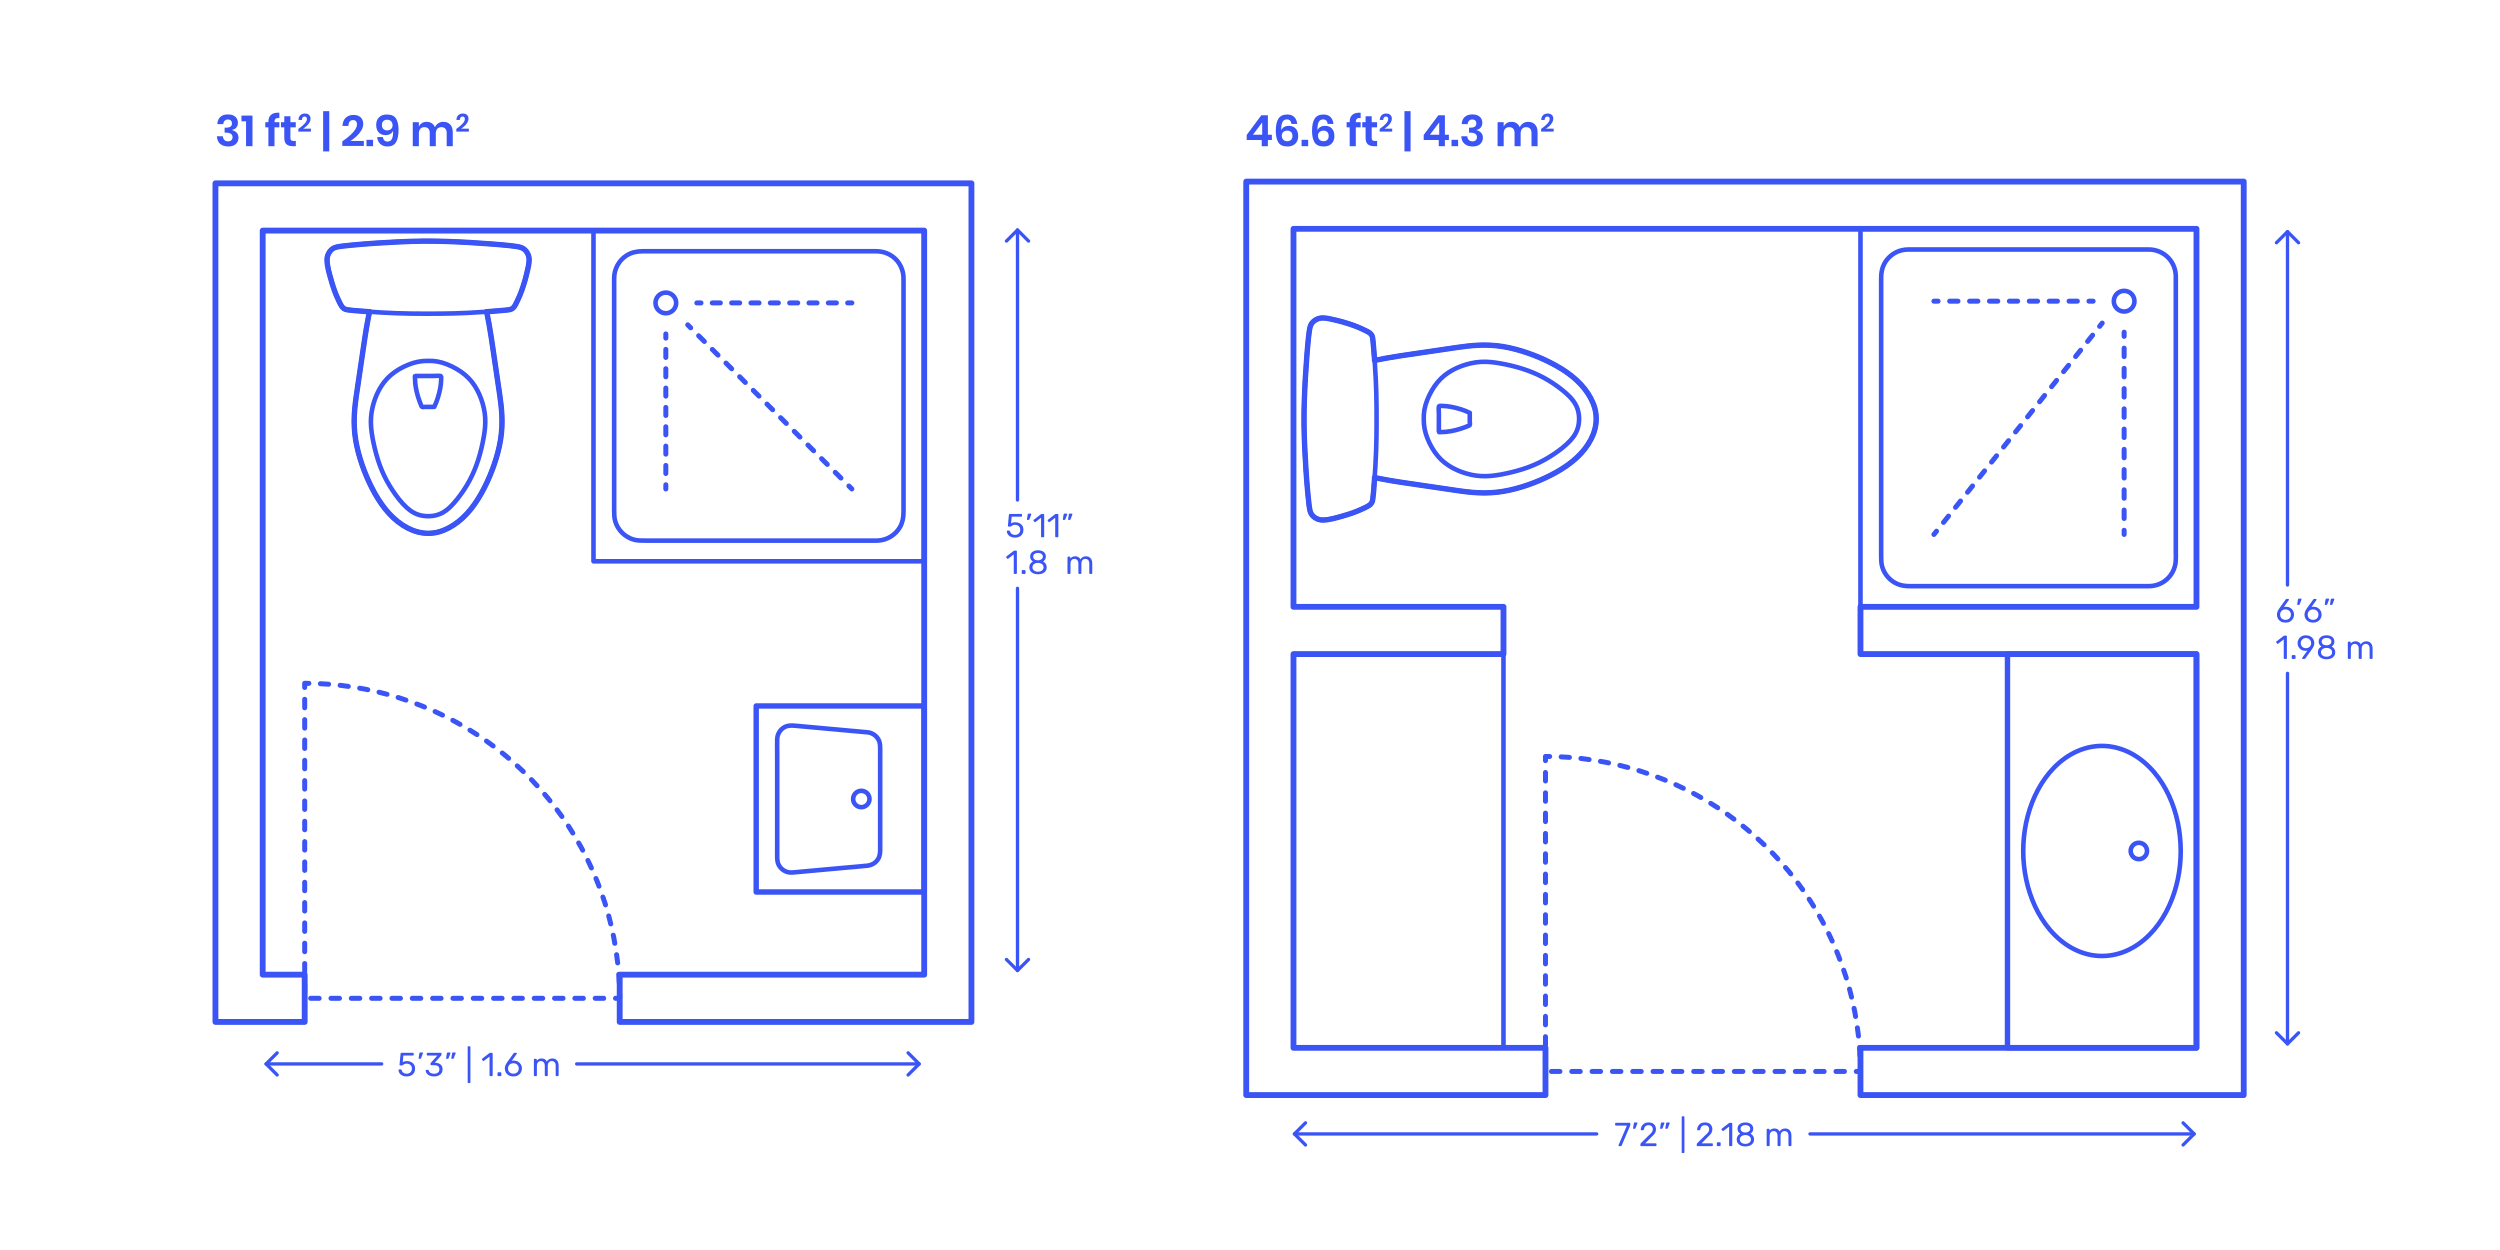 <?xml version="1.0" encoding="utf-8"?>
<!-- Generator: Adobe Illustrator 23.0.1, SVG Export Plug-In . SVG Version: 6.00 Build 0)  -->
<!DOCTYPE svg PUBLIC "-//W3C//DTD SVG 1.1//EN" "http://www.w3.org/Graphics/SVG/1.1/DTD/svg11.dtd">
<svg version="1.1" xmlns:x="http://ns.adobe.com/Extensibility/1.0/" xmlns:i="http://ns.adobe.com/AdobeIllustrator/10.0/" xmlns:graph="http://ns.adobe.com/Graphs/1.0/"
	 xmlns="http://www.w3.org/2000/svg" xmlns:xlink="http://www.w3.org/1999/xlink" xmlns:a="http://ns.adobe.com/AdobeSVGViewerExtensions/3.0/"
	 x="0px" y="0px" viewBox="0 0 1500 750" enable-background="new 0 0 1500 750" xml:space="preserve">
<g id="FILL-BACKGROUND">
	<rect fill="#FFFFFF" width="1500" height="750"/>
</g>
<g id="N-DIMENSIONS">
	<g>
		<g id="POLYLINE_168_">
			
				<line fill="none" stroke="#3A54F5" stroke-width="2" stroke-linecap="round" stroke-linejoin="round" stroke-miterlimit="10" x1="610.499" y1="582.312" x2="610.499" y2="353"/>
		</g>
		<g id="LINE_4_">
			
				<line fill="none" stroke="#3A54F5" stroke-width="2" stroke-linecap="round" stroke-linejoin="round" stroke-miterlimit="10" x1="610.499" y1="300" x2="610.499" y2="137.999"/>
		</g>
		<g id="POLYLINE_167_">
			
				<polyline fill="none" stroke="#3A54F5" stroke-width="2" stroke-linecap="round" stroke-linejoin="round" stroke-miterlimit="10" points="
				603.871,144.628 610.499,137.999 617.127,144.628 			"/>
		</g>
		<g id="POLYLINE_166_">
			
				<polyline fill="none" stroke="#3A54F5" stroke-width="2" stroke-linecap="round" stroke-linejoin="round" stroke-miterlimit="10" points="
				617.127,575.685 610.499,582.312 603.871,575.685 			"/>
		</g>
		<g id="MTEXT_10_">
			<g>
				<g>
					<g>
						<path fill="#3A54F5" d="M606.391,322.035c-0.734-0.36-1.294-0.83-1.681-1.41s-0.593-1.203-0.62-1.87v-0.04
							c0-0.106,0.04-0.193,0.12-0.26s0.173-0.1,0.28-0.1h0.979c0.28,0,0.46,0.146,0.54,0.439c0.2,0.72,0.57,1.257,1.11,1.61
							s1.163,0.529,1.87,0.529c0.906,0,1.66-0.276,2.26-0.829c0.6-0.554,0.9-1.317,0.9-2.29c0-0.894-0.301-1.604-0.9-2.131
							c-0.6-0.526-1.354-0.79-2.26-0.79c-0.48,0-0.867,0.061-1.16,0.181s-0.594,0.293-0.9,0.52c-0.174,0.134-0.316,0.23-0.43,0.29
							c-0.113,0.061-0.236,0.09-0.37,0.09h-0.96c-0.12,0-0.227-0.043-0.32-0.13c-0.094-0.086-0.133-0.189-0.119-0.31l0.619-6.66
							c0.041-0.333,0.207-0.5,0.5-0.5h6.92c0.146,0,0.26,0.04,0.34,0.12s0.121,0.193,0.121,0.34v0.74
							c0,0.133-0.044,0.24-0.131,0.319c-0.086,0.08-0.197,0.12-0.33,0.12h-5.76l-0.359,4.021c0.64-0.453,1.5-0.68,2.58-0.68
							c0.893,0,1.706,0.177,2.439,0.529c0.732,0.354,1.316,0.87,1.75,1.55c0.434,0.681,0.65,1.487,0.65,2.421
							c0,0.986-0.217,1.836-0.65,2.55c-0.434,0.713-1.033,1.253-1.8,1.62c-0.767,0.366-1.644,0.55-2.63,0.55
							C607.99,322.575,607.123,322.395,606.391,322.035z"/>
						<path fill="#3A54F5" d="M616.23,311.865c-0.055-0.073-0.074-0.177-0.061-0.311l0.439-2.8c0.054-0.387,0.24-0.58,0.561-0.58
							h1.279c0.094,0,0.17,0.033,0.23,0.101c0.061,0.066,0.09,0.146,0.09,0.239c0,0.134-0.02,0.24-0.06,0.32l-1.04,2.7
							c-0.066,0.146-0.141,0.257-0.221,0.33s-0.199,0.109-0.359,0.109h-0.62C616.363,311.975,616.283,311.938,616.23,311.865z"/>
						<path fill="#3A54F5" d="M624.75,322.245c-0.08-0.087-0.12-0.196-0.12-0.33v-11.28l-3.36,2.58c-0.094,0.08-0.193,0.12-0.3,0.12
							c-0.12,0-0.233-0.066-0.34-0.2l-0.479-0.62c-0.067-0.093-0.101-0.187-0.101-0.279c0-0.146,0.066-0.267,0.2-0.36l4.34-3.36
							c0.146-0.093,0.32-0.14,0.52-0.14h0.94c0.134,0,0.243,0.043,0.33,0.13s0.13,0.197,0.13,0.33v13.08
							c0,0.134-0.043,0.243-0.13,0.33s-0.196,0.13-0.33,0.13h-0.979C624.937,322.375,624.83,322.332,624.75,322.245z"/>
						<path fill="#3A54F5" d="M633.25,322.245c-0.08-0.087-0.121-0.196-0.121-0.33v-11.28l-3.359,2.58
							c-0.094,0.08-0.193,0.12-0.301,0.12c-0.119,0-0.232-0.066-0.34-0.2l-0.479-0.62c-0.067-0.093-0.101-0.187-0.101-0.279
							c0-0.146,0.066-0.267,0.201-0.36l4.34-3.36c0.146-0.093,0.319-0.14,0.52-0.14h0.939c0.134,0,0.244,0.043,0.33,0.13
							c0.087,0.087,0.131,0.197,0.131,0.33v13.08c0,0.134-0.044,0.243-0.131,0.33c-0.086,0.087-0.196,0.13-0.33,0.13h-0.979
							C633.436,322.375,633.329,322.332,633.25,322.245z"/>
						<path fill="#3A54F5" d="M637.76,311.855c-0.061-0.08-0.077-0.181-0.051-0.301l0.44-2.8c0.054-0.387,0.239-0.58,0.56-0.58h1.28
							c0.093,0,0.17,0.033,0.229,0.101c0.061,0.066,0.09,0.146,0.09,0.239c0,0.134-0.02,0.24-0.059,0.32l-1.041,2.7
							c-0.066,0.146-0.14,0.257-0.22,0.33s-0.2,0.109-0.36,0.109h-0.619C637.902,311.975,637.819,311.935,637.76,311.855z
							 M640.899,311.855c-0.06-0.08-0.077-0.181-0.05-0.301l0.439-2.8c0.053-0.387,0.24-0.58,0.561-0.58h1.279
							c0.094,0,0.17,0.033,0.23,0.101c0.061,0.066,0.09,0.146,0.09,0.239c0,0.134-0.02,0.24-0.061,0.32l-1.039,2.7
							c-0.067,0.146-0.141,0.257-0.221,0.33s-0.199,0.109-0.359,0.109h-0.62C641.043,311.975,640.959,311.935,640.899,311.855z"/>
						<path fill="#3A54F5" d="M608.37,344.245c-0.08-0.087-0.12-0.196-0.12-0.33v-11.28l-3.359,2.58
							c-0.094,0.08-0.194,0.12-0.301,0.12c-0.12,0-0.233-0.066-0.34-0.2l-0.48-0.62c-0.066-0.093-0.1-0.187-0.1-0.279
							c0-0.146,0.066-0.267,0.2-0.36l4.34-3.36c0.146-0.093,0.319-0.14,0.521-0.14h0.939c0.133,0,0.243,0.043,0.33,0.13
							c0.086,0.087,0.13,0.197,0.13,0.33v13.08c0,0.134-0.044,0.243-0.13,0.33c-0.087,0.087-0.197,0.13-0.33,0.13h-0.98
							C608.557,344.375,608.449,344.332,608.37,344.245z"/>
						<path fill="#3A54F5" d="M613.16,344.245c-0.088-0.087-0.131-0.196-0.131-0.33v-1.38c0-0.133,0.043-0.247,0.131-0.34
							c0.086-0.094,0.195-0.141,0.329-0.141h1.38c0.133,0,0.244,0.047,0.33,0.141c0.087,0.093,0.131,0.207,0.131,0.34v1.38
							c0,0.134-0.044,0.243-0.131,0.33c-0.086,0.087-0.197,0.13-0.33,0.13h-1.38C613.355,344.375,613.246,344.332,613.16,344.245z"
							/>
						<path fill="#3A54F5" d="M620.1,344.065c-0.793-0.341-1.41-0.83-1.85-1.471c-0.44-0.64-0.66-1.387-0.66-2.239
							c0-0.787,0.196-1.477,0.59-2.07c0.393-0.594,0.924-1.05,1.59-1.37c-0.533-0.307-0.947-0.71-1.24-1.21s-0.439-1.09-0.439-1.771
							c0-1.159,0.434-2.076,1.3-2.75c0.866-0.673,2.007-1.01,3.42-1.01s2.55,0.334,3.41,1c0.86,0.667,1.29,1.587,1.29,2.76
							c0,0.667-0.146,1.25-0.439,1.75c-0.294,0.5-0.701,0.91-1.221,1.23c0.666,0.32,1.197,0.776,1.59,1.37
							c0.394,0.594,0.59,1.29,0.59,2.09c0,0.854-0.22,1.597-0.66,2.23c-0.439,0.633-1.057,1.119-1.85,1.46
							c-0.793,0.34-1.697,0.51-2.71,0.51S620.893,344.405,620.1,344.065z M625.18,342.295c0.633-0.479,0.95-1.12,0.95-1.92
							s-0.317-1.44-0.95-1.92c-0.633-0.48-1.424-0.72-2.37-0.72c-0.96,0-1.757,0.239-2.39,0.72c-0.634,0.479-0.95,1.12-0.95,1.92
							s0.316,1.44,0.95,1.92c0.633,0.48,1.43,0.72,2.39,0.72C623.756,343.015,624.547,342.775,625.18,342.295z M624.869,335.575
							c0.561-0.4,0.841-0.934,0.841-1.601c0-0.68-0.277-1.223-0.83-1.63c-0.554-0.406-1.243-0.609-2.07-0.609
							c-0.84,0-1.533,0.203-2.08,0.609c-0.547,0.407-0.819,0.95-0.819,1.63c0,0.681,0.272,1.224,0.819,1.631
							c0.547,0.406,1.24,0.609,2.08,0.609C623.623,336.188,624.31,335.975,624.869,335.575z"/>
						<path fill="#3A54F5" d="M640.619,344.245c-0.088-0.087-0.131-0.196-0.131-0.33v-9.48c0-0.133,0.043-0.243,0.131-0.329
							c0.086-0.087,0.196-0.131,0.33-0.131h0.84c0.133,0,0.24,0.044,0.32,0.131c0.08,0.086,0.119,0.196,0.119,0.329v0.681
							c0.721-0.894,1.693-1.34,2.92-1.34c1.467,0,2.507,0.613,3.12,1.84c0.32-0.561,0.776-1.007,1.37-1.34
							c0.594-0.334,1.257-0.5,1.99-0.5c1.093,0,1.986,0.373,2.68,1.119c0.693,0.747,1.04,1.827,1.04,3.24v5.78
							c0,0.134-0.044,0.243-0.13,0.33c-0.087,0.087-0.197,0.13-0.33,0.13h-0.859c-0.134,0-0.244-0.043-0.33-0.13
							c-0.088-0.087-0.131-0.196-0.131-0.33v-5.6c0-1.067-0.22-1.83-0.66-2.29c-0.439-0.46-1.02-0.69-1.739-0.69
							c-0.64,0-1.19,0.237-1.65,0.71c-0.46,0.474-0.69,1.23-0.69,2.271v5.6c0,0.134-0.043,0.243-0.129,0.33
							c-0.088,0.087-0.197,0.13-0.33,0.13h-0.881c-0.133,0-0.243-0.043-0.33-0.13c-0.086-0.087-0.129-0.196-0.129-0.33v-5.6
							c0-1.054-0.23-1.813-0.69-2.28s-1.03-0.7-1.71-0.7c-0.641,0-1.189,0.233-1.65,0.7c-0.46,0.467-0.689,1.22-0.689,2.26v5.62
							c0,0.134-0.044,0.243-0.131,0.33c-0.086,0.087-0.196,0.13-0.33,0.13h-0.879C640.815,344.375,640.705,344.332,640.619,344.245z
							"/>
					</g>
				</g>
			</g>
		</g>
	</g>
	<g>
		<g id="POLYLINE_165_">
			
				<line fill="none" stroke="#3A54F5" stroke-width="2" stroke-linecap="round" stroke-linejoin="round" stroke-miterlimit="10" x1="1372.499" y1="626.312" x2="1372.499" y2="404"/>
		</g>
		<g id="LINE_3_">
			
				<line fill="none" stroke="#3A54F5" stroke-width="2" stroke-linecap="round" stroke-linejoin="round" stroke-miterlimit="10" x1="1372.499" y1="351" x2="1372.499" y2="138.999"/>
		</g>
		<g id="POLYLINE_164_">
			
				<polyline fill="none" stroke="#3A54F5" stroke-width="2" stroke-linecap="round" stroke-linejoin="round" stroke-miterlimit="10" points="
				1365.871,145.628 1372.499,138.999 1379.127,145.628 			"/>
		</g>
		<g id="POLYLINE_163_">
			
				<polyline fill="none" stroke="#3A54F5" stroke-width="2" stroke-linecap="round" stroke-linejoin="round" stroke-miterlimit="10" points="
				1379.127,619.685 1372.499,626.312 1365.871,619.685 			"/>
		</g>
		<g id="MTEXT_9_">
			<g>
				<g>
					<g>
						<path fill="#3A54F5" d="M1368.54,372.925c-0.78-0.433-1.374-1.017-1.78-1.75s-0.609-1.533-0.609-2.399
							c0-1.146,0.459-2.373,1.379-3.681l3.82-5.319c0.014-0.014,0.051-0.061,0.11-0.141s0.137-0.143,0.229-0.189
							c0.094-0.047,0.201-0.07,0.32-0.07h0.98c0.119,0,0.217,0.043,0.289,0.13c0.074,0.087,0.111,0.19,0.111,0.311
							c0,0.066-0.034,0.153-0.101,0.26l-2.92,4.08c0.347-0.08,0.733-0.12,1.159-0.12c0.974,0,1.83,0.217,2.57,0.649
							c0.74,0.434,1.313,1.007,1.721,1.721c0.406,0.713,0.609,1.497,0.609,2.35c0,0.854-0.203,1.65-0.609,2.39
							c-0.407,0.74-0.997,1.33-1.771,1.771s-1.687,0.66-2.739,0.66C1370.243,373.575,1369.32,373.358,1368.54,372.925z
							 M1372.91,371.555c0.492-0.239,0.887-0.597,1.18-1.069c0.293-0.474,0.439-1.044,0.439-1.71c0-0.653-0.149-1.217-0.449-1.69
							c-0.301-0.473-0.697-0.833-1.189-1.08c-0.494-0.246-1.027-0.37-1.601-0.37s-1.106,0.124-1.601,0.37
							c-0.493,0.247-0.887,0.607-1.18,1.08c-0.293,0.474-0.439,1.037-0.439,1.69c0,0.666,0.146,1.236,0.439,1.71
							c0.293,0.473,0.687,0.83,1.18,1.069c0.494,0.24,1.027,0.36,1.601,0.36C1371.877,371.915,1372.416,371.795,1372.91,371.555z"/>
						<path fill="#3A54F5" d="M1378.391,362.865c-0.055-0.073-0.074-0.177-0.061-0.311l0.439-2.8c0.054-0.387,0.24-0.58,0.561-0.58
							h1.279c0.094,0,0.17,0.033,0.23,0.101c0.061,0.066,0.09,0.146,0.09,0.239c0,0.134-0.02,0.24-0.06,0.32l-1.04,2.7
							c-0.066,0.146-0.141,0.257-0.221,0.33s-0.199,0.109-0.359,0.109h-0.62C1378.523,362.975,1378.443,362.938,1378.391,362.865z"
							/>
						<path fill="#3A54F5" d="M1385.08,372.925c-0.781-0.433-1.374-1.017-1.781-1.75c-0.406-0.733-0.609-1.533-0.609-2.399
							c0-1.146,0.46-2.373,1.38-3.681l3.82-5.319c0.013-0.014,0.05-0.061,0.11-0.141c0.06-0.08,0.137-0.143,0.229-0.189
							s0.2-0.07,0.319-0.07h0.98c0.12,0,0.217,0.043,0.29,0.13s0.11,0.19,0.11,0.311c0,0.066-0.033,0.153-0.1,0.26l-2.92,4.08
							c0.346-0.08,0.732-0.12,1.159-0.12c0.974,0,1.83,0.217,2.57,0.649c0.739,0.434,1.313,1.007,1.72,1.721
							c0.406,0.713,0.609,1.497,0.609,2.35c0,0.854-0.203,1.65-0.609,2.39c-0.406,0.74-0.996,1.33-1.77,1.771s-1.688,0.66-2.74,0.66
							C1386.783,373.575,1385.859,373.358,1385.08,372.925z M1389.449,371.555c0.493-0.239,0.887-0.597,1.18-1.069
							c0.293-0.474,0.44-1.044,0.44-1.71c0-0.653-0.149-1.217-0.45-1.69c-0.3-0.473-0.697-0.833-1.189-1.08
							c-0.494-0.246-1.027-0.37-1.6-0.37c-0.574,0-1.107,0.124-1.601,0.37c-0.493,0.247-0.887,0.607-1.181,1.08
							c-0.293,0.474-0.439,1.037-0.439,1.69c0,0.666,0.146,1.236,0.439,1.71c0.294,0.473,0.688,0.83,1.181,1.069
							c0.493,0.24,1.026,0.36,1.601,0.36C1388.416,371.915,1388.956,371.795,1389.449,371.555z"/>
						<path fill="#3A54F5" d="M1394.92,362.855c-0.061-0.08-0.077-0.181-0.051-0.301l0.44-2.8c0.054-0.387,0.239-0.58,0.56-0.58
							h1.28c0.093,0,0.17,0.033,0.229,0.101c0.061,0.066,0.09,0.146,0.09,0.239c0,0.134-0.02,0.24-0.059,0.32l-1.041,2.7
							c-0.066,0.146-0.14,0.257-0.22,0.33s-0.2,0.109-0.36,0.109h-0.619C1395.062,362.975,1394.979,362.935,1394.92,362.855z
							 M1398.06,362.855c-0.06-0.08-0.077-0.181-0.05-0.301l0.439-2.8c0.053-0.387,0.24-0.58,0.561-0.58h1.279
							c0.094,0,0.17,0.033,0.23,0.101c0.061,0.066,0.09,0.146,0.09,0.239c0,0.134-0.02,0.24-0.061,0.32l-1.039,2.7
							c-0.067,0.146-0.141,0.257-0.221,0.33s-0.199,0.109-0.359,0.109h-0.62C1398.203,362.975,1398.119,362.935,1398.06,362.855z"/>
						<path fill="#3A54F5" d="M1370.37,395.245c-0.08-0.087-0.12-0.196-0.12-0.33v-11.28l-3.359,2.58
							c-0.094,0.08-0.194,0.12-0.301,0.12c-0.12,0-0.233-0.066-0.34-0.2l-0.48-0.62c-0.066-0.093-0.1-0.187-0.1-0.279
							c0-0.146,0.066-0.267,0.2-0.36l4.34-3.36c0.146-0.093,0.319-0.14,0.521-0.14h0.939c0.133,0,0.243,0.043,0.33,0.13
							c0.086,0.087,0.13,0.197,0.13,0.33v13.08c0,0.134-0.044,0.243-0.13,0.33c-0.087,0.087-0.197,0.13-0.33,0.13h-0.98
							C1370.557,395.375,1370.449,395.332,1370.37,395.245z"/>
						<path fill="#3A54F5" d="M1375.16,395.245c-0.088-0.087-0.131-0.196-0.131-0.33v-1.38c0-0.133,0.043-0.247,0.131-0.34
							c0.086-0.094,0.195-0.141,0.329-0.141h1.38c0.133,0,0.244,0.047,0.33,0.141c0.087,0.093,0.131,0.207,0.131,0.34v1.38
							c0,0.134-0.044,0.243-0.131,0.33c-0.086,0.087-0.197,0.13-0.33,0.13h-1.38C1375.355,395.375,1375.246,395.332,1375.16,395.245
							z"/>
						<path fill="#3A54F5" d="M1381.359,395.245c-0.073-0.087-0.109-0.19-0.109-0.311c0-0.093,0.025-0.18,0.08-0.26l3.08-4.28
							c-0.32,0.08-0.693,0.12-1.121,0.12c-0.959-0.013-1.799-0.236-2.52-0.67c-0.721-0.433-1.27-1-1.65-1.7
							c-0.379-0.699-0.57-1.449-0.57-2.25c0-0.8,0.191-1.56,0.57-2.279c0.381-0.721,0.947-1.307,1.7-1.76s1.663-0.681,2.729-0.681
							c1.067,0,1.98,0.22,2.74,0.66s1.334,1.017,1.721,1.73c0.387,0.713,0.58,1.477,0.58,2.29c0,0.733-0.131,1.38-0.391,1.939
							c-0.26,0.561-0.604,1.14-1.029,1.74l-3.881,5.439c-0.093,0.12-0.184,0.217-0.27,0.29c-0.087,0.074-0.21,0.11-0.37,0.11h-1
							C1381.529,395.375,1381.433,395.332,1381.359,395.245z M1385.129,388.555c0.48-0.253,0.861-0.609,1.141-1.069
							s0.42-0.99,0.42-1.591c0-0.612-0.141-1.152-0.42-1.619s-0.66-0.827-1.141-1.08c-0.479-0.254-1.006-0.38-1.58-0.38
							c-0.559,0-1.076,0.126-1.549,0.38c-0.475,0.253-0.851,0.613-1.131,1.08c-0.279,0.467-0.42,1.007-0.42,1.619
							c0,0.601,0.141,1.131,0.42,1.591c0.28,0.46,0.653,0.816,1.121,1.069c0.466,0.254,0.986,0.38,1.559,0.38
							C1384.123,388.935,1384.649,388.809,1385.129,388.555z"/>
						<path fill="#3A54F5" d="M1393.219,395.065c-0.793-0.341-1.409-0.83-1.85-1.471c-0.439-0.64-0.66-1.387-0.66-2.239
							c0-0.787,0.197-1.477,0.59-2.07c0.394-0.594,0.924-1.05,1.59-1.37c-0.533-0.307-0.946-0.71-1.239-1.21
							c-0.294-0.5-0.44-1.09-0.44-1.771c0-1.159,0.434-2.076,1.301-2.75c0.866-0.673,2.006-1.01,3.42-1.01
							c1.412,0,2.55,0.334,3.41,1c0.859,0.667,1.289,1.587,1.289,2.76c0,0.667-0.146,1.25-0.439,1.75s-0.7,0.91-1.221,1.23
							c0.667,0.32,1.197,0.776,1.591,1.37s0.59,1.29,0.59,2.09c0,0.854-0.22,1.597-0.66,2.23c-0.44,0.633-1.057,1.119-1.851,1.46
							c-0.793,0.34-1.696,0.51-2.709,0.51C1394.916,395.575,1394.013,395.405,1393.219,395.065z M1398.299,393.295
							c0.634-0.479,0.951-1.12,0.951-1.92s-0.317-1.44-0.951-1.92c-0.633-0.48-1.423-0.72-2.369-0.72
							c-0.961,0-1.758,0.239-2.391,0.72c-0.633,0.479-0.949,1.12-0.949,1.92s0.316,1.44,0.949,1.92c0.633,0.48,1.43,0.72,2.391,0.72
							C1396.876,394.015,1397.666,393.775,1398.299,393.295z M1397.989,386.575c0.56-0.4,0.841-0.934,0.841-1.601
							c0-0.68-0.277-1.223-0.83-1.63c-0.555-0.406-1.244-0.609-2.07-0.609c-0.84,0-1.533,0.203-2.08,0.609
							c-0.547,0.407-0.82,0.95-0.82,1.63c0,0.681,0.273,1.224,0.82,1.631c0.547,0.406,1.24,0.609,2.08,0.609
							C1396.742,387.188,1397.43,386.975,1397.989,386.575z"/>
						<path fill="#3A54F5" d="M1408.818,395.245c-0.086-0.087-0.129-0.196-0.129-0.33v-9.48c0-0.133,0.043-0.243,0.129-0.329
							c0.088-0.087,0.197-0.131,0.33-0.131h0.84c0.134,0,0.24,0.044,0.32,0.131c0.08,0.086,0.121,0.196,0.121,0.329v0.681
							c0.719-0.894,1.692-1.34,2.92-1.34c1.466,0,2.506,0.613,3.119,1.84c0.32-0.561,0.777-1.007,1.37-1.34
							c0.593-0.334,1.257-0.5,1.99-0.5c1.093,0,1.986,0.373,2.68,1.119c0.693,0.747,1.04,1.827,1.04,3.24v5.78
							c0,0.134-0.043,0.243-0.13,0.33s-0.196,0.13-0.33,0.13h-0.86c-0.133,0-0.243-0.043-0.33-0.13
							c-0.086-0.087-0.129-0.196-0.129-0.33v-5.6c0-1.067-0.221-1.83-0.66-2.29c-0.44-0.46-1.021-0.69-1.74-0.69
							c-0.641,0-1.189,0.237-1.65,0.71c-0.46,0.474-0.689,1.23-0.689,2.271v5.6c0,0.134-0.044,0.243-0.131,0.33
							c-0.086,0.087-0.196,0.13-0.33,0.13h-0.879c-0.134,0-0.244-0.043-0.33-0.13c-0.088-0.087-0.131-0.196-0.131-0.33v-5.6
							c0-1.054-0.229-1.813-0.689-2.28s-1.03-0.7-1.71-0.7c-0.64,0-1.19,0.233-1.649,0.7c-0.461,0.467-0.691,1.22-0.691,2.26v5.62
							c0,0.134-0.043,0.243-0.129,0.33c-0.088,0.087-0.197,0.13-0.33,0.13h-0.881
							C1409.016,395.375,1408.906,395.332,1408.818,395.245z"/>
					</g>
				</g>
			</g>
		</g>
	</g>
	<g>
		<g id="POLYLINE_162_">
			
				<line fill="none" stroke="#3A54F5" stroke-width="2" stroke-linecap="round" stroke-linejoin="round" stroke-miterlimit="10" x1="551.483" y1="638.349" x2="346" y2="638.349"/>
		</g>
		<g id="LINE_2_">
			
				<line fill="none" stroke="#3A54F5" stroke-width="2" stroke-linecap="round" stroke-linejoin="round" stroke-miterlimit="10" x1="229" y1="638.349" x2="159.666" y2="638.349"/>
		</g>
		<g id="POLYLINE_161_">
			
				<polyline fill="none" stroke="#3A54F5" stroke-width="2" stroke-linecap="round" stroke-linejoin="round" stroke-miterlimit="10" points="
				166.295,644.977 159.666,638.349 166.295,631.721 			"/>
		</g>
		<g id="POLYLINE_160_">
			
				<polyline fill="none" stroke="#3A54F5" stroke-width="2" stroke-linecap="round" stroke-linejoin="round" stroke-miterlimit="10" points="
				544.856,631.721 551.483,638.349 544.856,644.977 			"/>
		</g>
		<g id="MTEXT_8_">
			<g>
				<g>
					<path fill="#3A54F5" d="M241.387,645.336c-0.734-0.36-1.293-0.83-1.68-1.41s-0.593-1.203-0.62-1.87v-0.04
						c0-0.106,0.04-0.193,0.12-0.26s0.173-0.1,0.28-0.1h0.98c0.28,0,0.46,0.146,0.54,0.439c0.2,0.72,0.57,1.257,1.11,1.61
						s1.163,0.529,1.87,0.529c0.907,0,1.66-0.276,2.26-0.829c0.6-0.554,0.9-1.317,0.9-2.29c0-0.894-0.3-1.604-0.9-2.131
						c-0.6-0.526-1.354-0.79-2.26-0.79c-0.48,0-0.867,0.061-1.16,0.181c-0.293,0.12-0.594,0.293-0.9,0.52
						c-0.173,0.134-0.316,0.23-0.43,0.29c-0.113,0.061-0.237,0.09-0.37,0.09h-0.96c-0.12,0-0.227-0.043-0.32-0.13
						c-0.094-0.086-0.134-0.189-0.12-0.31l0.62-6.66c0.04-0.333,0.207-0.5,0.5-0.5h6.92c0.146,0,0.26,0.04,0.34,0.12
						s0.12,0.193,0.12,0.34v0.74c0,0.133-0.043,0.24-0.13,0.319c-0.087,0.08-0.197,0.12-0.33,0.12h-5.76l-0.36,4.021
						c0.64-0.453,1.5-0.68,2.58-0.68c0.893,0,1.707,0.177,2.44,0.529c0.733,0.354,1.316,0.87,1.75,1.55
						c0.433,0.681,0.65,1.487,0.65,2.421c0,0.986-0.217,1.836-0.65,2.55c-0.434,0.713-1.033,1.253-1.8,1.62
						c-0.767,0.366-1.644,0.55-2.63,0.55C242.987,645.876,242.12,645.695,241.387,645.336z"/>
					<path fill="#3A54F5" d="M251.227,635.166c-0.054-0.073-0.074-0.177-0.06-0.311l0.44-2.8c0.053-0.387,0.24-0.58,0.56-0.58h1.28
						c0.093,0,0.17,0.033,0.23,0.101c0.06,0.066,0.09,0.146,0.09,0.239c0,0.134-0.02,0.24-0.06,0.32l-1.04,2.7
						c-0.067,0.146-0.14,0.257-0.22,0.33s-0.2,0.109-0.36,0.109h-0.62C251.36,635.275,251.28,635.239,251.227,635.166z"/>
					<path fill="#3A54F5" d="M257.767,645.366c-0.76-0.341-1.337-0.783-1.73-1.33c-0.394-0.547-0.604-1.113-0.63-1.7
						c0-0.12,0.04-0.217,0.12-0.29s0.18-0.11,0.3-0.11h0.9c0.146,0,0.267,0.03,0.36,0.09c0.093,0.061,0.167,0.178,0.22,0.351
						c0.173,0.68,0.55,1.16,1.13,1.439c0.58,0.28,1.263,0.42,2.05,0.42c0.96,0,1.723-0.229,2.29-0.689
						c0.566-0.46,0.85-1.116,0.85-1.97c0-1.627-0.994-2.44-2.98-2.44h-1.88c-0.134,0-0.244-0.043-0.33-0.13
						c-0.087-0.087-0.13-0.196-0.13-0.33v-0.52c0-0.2,0.073-0.374,0.22-0.521l3.9-4.32h-5.92c-0.133,0-0.243-0.04-0.33-0.12
						c-0.087-0.079-0.13-0.187-0.13-0.319v-0.72c0-0.147,0.043-0.264,0.13-0.351s0.197-0.13,0.33-0.13h7.92
						c0.146,0,0.263,0.043,0.35,0.13c0.086,0.087,0.13,0.203,0.13,0.351v0.659c0,0.147-0.067,0.301-0.2,0.46l-3.9,4.381h0.32
						c1.36,0.039,2.437,0.393,3.23,1.06c0.793,0.667,1.19,1.64,1.19,2.92c0,0.88-0.217,1.637-0.65,2.271
						c-0.434,0.633-1.037,1.119-1.81,1.46c-0.773,0.34-1.647,0.51-2.62,0.51C259.427,645.876,258.527,645.706,257.767,645.366z"/>
					<path fill="#3A54F5" d="M267.716,635.156c-0.06-0.08-0.077-0.181-0.05-0.301l0.44-2.8c0.053-0.387,0.24-0.58,0.56-0.58h1.28
						c0.093,0,0.17,0.033,0.23,0.101c0.06,0.066,0.09,0.146,0.09,0.239c0,0.134-0.02,0.24-0.06,0.32l-1.04,2.7
						c-0.067,0.146-0.14,0.257-0.22,0.33s-0.2,0.109-0.36,0.109h-0.62C267.859,635.275,267.776,635.235,267.716,635.156z
						 M270.856,635.156c-0.06-0.08-0.077-0.181-0.05-0.301l0.44-2.8c0.053-0.387,0.24-0.58,0.56-0.58h1.28
						c0.093,0,0.17,0.033,0.23,0.101c0.06,0.066,0.09,0.146,0.09,0.239c0,0.134-0.02,0.24-0.06,0.32l-1.04,2.7
						c-0.067,0.146-0.14,0.257-0.22,0.33s-0.2,0.109-0.36,0.109h-0.62C271,635.275,270.917,635.235,270.856,635.156z"/>
					<path fill="#3A54F5" d="M280.726,649.706c-0.08-0.087-0.12-0.197-0.12-0.33v-21.16c0-0.133,0.04-0.243,0.12-0.33
						s0.187-0.13,0.32-0.13h0.74c0.133,0,0.243,0.043,0.33,0.13c0.087,0.087,0.13,0.197,0.13,0.33v21.16
						c0,0.133-0.043,0.243-0.13,0.33c-0.086,0.086-0.197,0.13-0.33,0.13h-0.74C280.913,649.836,280.806,649.792,280.726,649.706z"/>
					<path fill="#3A54F5" d="M293.846,645.546c-0.08-0.087-0.12-0.196-0.12-0.33v-11.28l-3.36,2.58c-0.094,0.08-0.194,0.12-0.3,0.12
						c-0.12,0-0.233-0.066-0.34-0.2l-0.48-0.62c-0.067-0.093-0.1-0.187-0.1-0.279c0-0.146,0.066-0.267,0.2-0.36l4.34-3.36
						c0.146-0.093,0.32-0.14,0.52-0.14h0.94c0.133,0,0.243,0.043,0.33,0.13c0.086,0.087,0.13,0.197,0.13,0.33v13.08
						c0,0.134-0.043,0.243-0.13,0.33c-0.087,0.087-0.197,0.13-0.33,0.13h-0.98C294.032,645.676,293.925,645.633,293.846,645.546z"/>
					<path fill="#3A54F5" d="M298.636,645.546c-0.087-0.087-0.13-0.196-0.13-0.33v-1.38c0-0.133,0.043-0.247,0.13-0.34
						c0.086-0.094,0.196-0.141,0.33-0.141h1.38c0.133,0,0.243,0.047,0.33,0.141c0.087,0.093,0.13,0.207,0.13,0.34v1.38
						c0,0.134-0.043,0.243-0.13,0.33c-0.086,0.087-0.197,0.13-0.33,0.13h-1.38C298.832,645.676,298.722,645.633,298.636,645.546z"/>
					<path fill="#3A54F5" d="M305.275,645.226c-0.78-0.433-1.374-1.017-1.78-1.75s-0.61-1.533-0.61-2.399
						c0-1.146,0.46-2.373,1.38-3.681l3.82-5.319c0.013-0.014,0.05-0.061,0.11-0.141s0.137-0.143,0.23-0.189s0.2-0.07,0.32-0.07h0.98
						c0.12,0,0.217,0.043,0.29,0.13s0.11,0.19,0.11,0.311c0,0.066-0.034,0.153-0.1,0.26l-2.92,4.08c0.346-0.08,0.733-0.12,1.16-0.12
						c0.973,0,1.83,0.217,2.57,0.649c0.74,0.434,1.313,1.007,1.72,1.721c0.407,0.713,0.61,1.497,0.61,2.35
						c0,0.854-0.203,1.65-0.61,2.39c-0.407,0.74-0.997,1.33-1.77,1.771s-1.687,0.66-2.74,0.66
						C306.979,645.876,306.055,645.659,305.275,645.226z M309.646,643.855c0.493-0.239,0.886-0.597,1.18-1.069
						c0.293-0.474,0.44-1.044,0.44-1.71c0-0.653-0.15-1.217-0.45-1.69c-0.3-0.473-0.697-0.833-1.19-1.08
						c-0.494-0.246-1.027-0.37-1.6-0.37c-0.574,0-1.107,0.124-1.6,0.37c-0.494,0.247-0.887,0.607-1.18,1.08
						c-0.293,0.474-0.44,1.037-0.44,1.69c0,0.666,0.146,1.236,0.44,1.71c0.293,0.473,0.687,0.83,1.18,1.069
						c0.493,0.24,1.026,0.36,1.6,0.36C308.612,644.216,309.152,644.096,309.646,643.855z"/>
					<path fill="#3A54F5" d="M320.455,645.546c-0.087-0.087-0.13-0.196-0.13-0.33v-9.48c0-0.133,0.043-0.243,0.13-0.329
						c0.087-0.087,0.197-0.131,0.33-0.131h0.84c0.133,0,0.24,0.044,0.32,0.131c0.08,0.086,0.12,0.196,0.12,0.329v0.681
						c0.72-0.894,1.693-1.34,2.92-1.34c1.466,0,2.506,0.613,3.12,1.84c0.32-0.561,0.777-1.007,1.37-1.34
						c0.593-0.334,1.257-0.5,1.99-0.5c1.093,0,1.986,0.373,2.68,1.119c0.693,0.747,1.04,1.827,1.04,3.24v5.78
						c0,0.134-0.043,0.243-0.13,0.33c-0.087,0.087-0.197,0.13-0.33,0.13h-0.86c-0.133,0-0.244-0.043-0.33-0.13
						c-0.087-0.087-0.13-0.196-0.13-0.33v-5.6c0-1.067-0.22-1.83-0.66-2.29s-1.02-0.69-1.74-0.69c-0.64,0-1.19,0.237-1.65,0.71
						c-0.46,0.474-0.69,1.23-0.69,2.271v5.6c0,0.134-0.043,0.243-0.13,0.33c-0.087,0.087-0.197,0.13-0.33,0.13h-0.88
						c-0.133,0-0.244-0.043-0.33-0.13c-0.087-0.087-0.13-0.196-0.13-0.33v-5.6c0-1.054-0.23-1.813-0.69-2.28s-1.03-0.7-1.71-0.7
						c-0.64,0-1.19,0.233-1.65,0.7c-0.46,0.467-0.69,1.22-0.69,2.26v5.62c0,0.134-0.043,0.243-0.13,0.33
						c-0.087,0.087-0.197,0.13-0.33,0.13h-0.88C320.652,645.676,320.542,645.633,320.455,645.546z"/>
				</g>
			</g>
		</g>
	</g>
	<g>
		<g id="POLYLINE_159_">
			
				<line fill="none" stroke="#3A54F5" stroke-width="2" stroke-linecap="round" stroke-linejoin="round" stroke-miterlimit="10" x1="1316.483" y1="680.349" x2="1086" y2="680.349"/>
		</g>
		<g id="LINE_1_">
			
				<line fill="none" stroke="#3A54F5" stroke-width="2" stroke-linecap="round" stroke-linejoin="round" stroke-miterlimit="10" x1="958" y1="680.349" x2="776.666" y2="680.349"/>
		</g>
		<g id="POLYLINE_158_">
			
				<polyline fill="none" stroke="#3A54F5" stroke-width="2" stroke-linecap="round" stroke-linejoin="round" stroke-miterlimit="10" points="
				783.295,686.977 776.666,680.349 783.295,673.721 			"/>
		</g>
		<g id="POLYLINE_157_">
			
				<polyline fill="none" stroke="#3A54F5" stroke-width="2" stroke-linecap="round" stroke-linejoin="round" stroke-miterlimit="10" points="
				1309.856,673.721 1316.483,680.349 1309.856,686.977 			"/>
		</g>
		<g id="MTEXT_7_">
			<g>
				<g>
					<path fill="#3A54F5" d="M971.207,687.546c-0.074-0.087-0.11-0.19-0.11-0.311l0.04-0.18l5-11.7h-6.6
						c-0.134,0-0.244-0.043-0.33-0.13c-0.088-0.086-0.131-0.196-0.131-0.33v-0.739c0-0.147,0.041-0.264,0.121-0.351
						c0.079-0.087,0.192-0.13,0.34-0.13h8.16c0.146,0,0.26,0.043,0.34,0.13s0.119,0.203,0.119,0.351v0.68
						c0,0.24-0.053,0.5-0.16,0.78l-4.939,11.56c-0.066,0.146-0.141,0.267-0.221,0.36c-0.08,0.093-0.193,0.14-0.34,0.14h-1
						C971.377,687.676,971.279,687.633,971.207,687.546z"/>
					<path fill="#3A54F5" d="M979.916,677.166c-0.053-0.073-0.073-0.177-0.06-0.311l0.44-2.8c0.053-0.387,0.239-0.58,0.56-0.58h1.28
						c0.093,0,0.17,0.033,0.229,0.101c0.06,0.066,0.09,0.146,0.09,0.239c0,0.134-0.02,0.24-0.06,0.32l-1.04,2.7
						c-0.067,0.146-0.14,0.257-0.22,0.33s-0.2,0.109-0.36,0.109h-0.62C980.049,677.275,979.969,677.239,979.916,677.166z"/>
					<path fill="#3A54F5" d="M984.346,687.546c-0.086-0.087-0.129-0.196-0.129-0.33v-0.6c0-0.307,0.166-0.601,0.5-0.881l4.359-4.34
						c0.986-0.84,1.666-1.526,2.04-2.06c0.373-0.533,0.56-1.101,0.56-1.7c0-0.786-0.219-1.403-0.66-1.85
						c-0.439-0.447-1.079-0.67-1.92-0.67c-0.799,0-1.433,0.233-1.899,0.699c-0.467,0.467-0.753,1.094-0.86,1.88
						c-0.026,0.147-0.094,0.261-0.199,0.341c-0.107,0.08-0.214,0.12-0.32,0.12h-0.96c-0.12,0-0.22-0.04-0.3-0.12
						s-0.12-0.174-0.12-0.28c0.026-0.707,0.216-1.39,0.569-2.05s0.877-1.2,1.57-1.62s1.533-0.63,2.52-0.63
						c1.494,0,2.617,0.39,3.371,1.17c0.752,0.78,1.129,1.77,1.129,2.97c0,0.84-0.203,1.597-0.609,2.271
						c-0.406,0.673-1.043,1.383-1.91,2.13l-3.939,4h6.3c0.146,0,0.26,0.04,0.34,0.12c0.08,0.079,0.12,0.193,0.12,0.34v0.76
						c0,0.134-0.043,0.243-0.131,0.33c-0.086,0.087-0.196,0.13-0.329,0.13h-8.761C984.543,687.676,984.434,687.633,984.346,687.546z
						"/>
					<path fill="#3A54F5" d="M996.126,677.156c-0.06-0.08-0.077-0.181-0.05-0.301l0.439-2.8c0.054-0.387,0.24-0.58,0.561-0.58h1.279
						c0.094,0,0.17,0.033,0.23,0.101c0.061,0.066,0.09,0.146,0.09,0.239c0,0.134-0.02,0.24-0.06,0.32l-1.04,2.7
						c-0.066,0.146-0.141,0.257-0.221,0.33s-0.199,0.109-0.359,0.109h-0.62C996.27,677.275,996.186,677.235,996.126,677.156z
						 M999.266,677.156c-0.06-0.08-0.076-0.181-0.05-0.301l0.44-2.8c0.053-0.387,0.24-0.58,0.56-0.58h1.28
						c0.094,0,0.17,0.033,0.23,0.101c0.06,0.066,0.09,0.146,0.09,0.239c0,0.134-0.021,0.24-0.061,0.32l-1.04,2.7
						c-0.067,0.146-0.14,0.257-0.22,0.33s-0.2,0.109-0.359,0.109h-0.621C999.409,677.275,999.326,677.235,999.266,677.156z"/>
					<path fill="#3A54F5" d="M1009.136,691.706c-0.08-0.087-0.12-0.197-0.12-0.33v-21.16c0-0.133,0.04-0.243,0.12-0.33
						s0.187-0.13,0.319-0.13h0.74c0.133,0,0.244,0.043,0.33,0.13c0.087,0.087,0.131,0.197,0.131,0.33v21.16
						c0,0.133-0.044,0.243-0.131,0.33c-0.086,0.086-0.197,0.13-0.33,0.13h-0.74C1009.322,691.836,1009.216,691.792,1009.136,691.706
						z"/>
					<path fill="#3A54F5" d="M1018.165,687.546c-0.087-0.087-0.13-0.196-0.13-0.33v-0.6c0-0.307,0.166-0.601,0.5-0.881l4.359-4.34
						c0.987-0.84,1.667-1.526,2.041-2.06c0.373-0.533,0.56-1.101,0.56-1.7c0-0.786-0.22-1.403-0.66-1.85
						c-0.44-0.447-1.079-0.67-1.92-0.67c-0.8,0-1.433,0.233-1.899,0.699c-0.467,0.467-0.754,1.094-0.86,1.88
						c-0.026,0.147-0.094,0.261-0.2,0.341c-0.107,0.08-0.213,0.12-0.32,0.12h-0.959c-0.121,0-0.221-0.04-0.301-0.12
						s-0.119-0.174-0.119-0.28c0.025-0.707,0.216-1.39,0.569-2.05c0.353-0.66,0.876-1.2,1.569-1.62s1.533-0.63,2.521-0.63
						c1.493,0,2.616,0.39,3.37,1.17c0.753,0.78,1.13,1.77,1.13,2.97c0,0.84-0.203,1.597-0.61,2.271
						c-0.406,0.673-1.043,1.383-1.91,2.13l-3.939,4h6.301c0.146,0,0.26,0.04,0.34,0.12c0.08,0.079,0.119,0.193,0.119,0.34v0.76
						c0,0.134-0.043,0.243-0.13,0.33s-0.196,0.13-0.329,0.13h-8.761C1018.361,687.676,1018.252,687.633,1018.165,687.546z"/>
					<path fill="#3A54F5" d="M1030.226,687.546c-0.087-0.087-0.13-0.196-0.13-0.33v-1.38c0-0.133,0.043-0.247,0.13-0.34
						c0.087-0.094,0.196-0.141,0.329-0.141h1.381c0.133,0,0.243,0.047,0.33,0.141c0.086,0.093,0.13,0.207,0.13,0.34v1.38
						c0,0.134-0.044,0.243-0.13,0.33c-0.087,0.087-0.197,0.13-0.33,0.13h-1.381C1030.422,687.676,1030.312,687.633,1030.226,687.546
						z"/>
					<path fill="#3A54F5" d="M1037.596,687.546c-0.08-0.087-0.12-0.196-0.12-0.33v-11.28l-3.36,2.58
						c-0.094,0.08-0.193,0.12-0.3,0.12c-0.12,0-0.233-0.066-0.34-0.2l-0.479-0.62c-0.067-0.093-0.101-0.187-0.101-0.279
						c0-0.146,0.066-0.267,0.2-0.36l4.34-3.36c0.146-0.093,0.32-0.14,0.52-0.14h0.94c0.134,0,0.243,0.043,0.33,0.13
						s0.13,0.197,0.13,0.33v13.08c0,0.134-0.043,0.243-0.13,0.33s-0.196,0.13-0.33,0.13h-0.979
						C1037.782,687.676,1037.676,687.633,1037.596,687.546z"/>
					<path fill="#3A54F5" d="M1044.525,687.366c-0.793-0.341-1.41-0.83-1.85-1.471c-0.44-0.64-0.66-1.387-0.66-2.239
						c0-0.787,0.196-1.477,0.59-2.07c0.393-0.594,0.924-1.05,1.59-1.37c-0.533-0.307-0.947-0.71-1.24-1.21s-0.439-1.09-0.439-1.771
						c0-1.159,0.434-2.076,1.3-2.75c0.866-0.673,2.007-1.01,3.42-1.01s2.55,0.334,3.41,1c0.86,0.667,1.29,1.587,1.29,2.76
						c0,0.667-0.146,1.25-0.439,1.75c-0.294,0.5-0.701,0.91-1.221,1.23c0.666,0.32,1.197,0.776,1.59,1.37
						c0.394,0.594,0.59,1.29,0.59,2.09c0,0.854-0.22,1.597-0.66,2.23c-0.439,0.633-1.057,1.119-1.85,1.46
						c-0.793,0.34-1.697,0.51-2.71,0.51S1045.318,687.706,1044.525,687.366z M1049.605,685.596c0.633-0.479,0.95-1.12,0.95-1.92
						s-0.317-1.44-0.95-1.92c-0.633-0.48-1.424-0.72-2.37-0.72c-0.96,0-1.757,0.239-2.39,0.72c-0.634,0.479-0.95,1.12-0.95,1.92
						s0.316,1.44,0.95,1.92c0.633,0.48,1.43,0.72,2.39,0.72C1048.182,686.315,1048.973,686.076,1049.605,685.596z M1049.295,678.876
						c0.561-0.4,0.841-0.934,0.841-1.601c0-0.68-0.277-1.223-0.83-1.63c-0.554-0.406-1.243-0.609-2.07-0.609
						c-0.84,0-1.533,0.203-2.08,0.609c-0.547,0.407-0.819,0.95-0.819,1.63c0,0.681,0.272,1.224,0.819,1.631
						c0.547,0.406,1.24,0.609,2.08,0.609C1048.049,679.489,1048.735,679.275,1049.295,678.876z"/>
					<path fill="#3A54F5" d="M1060.125,687.546c-0.088-0.087-0.131-0.196-0.131-0.33v-9.48c0-0.133,0.043-0.243,0.131-0.329
						c0.086-0.087,0.196-0.131,0.33-0.131h0.84c0.133,0,0.24,0.044,0.32,0.131c0.08,0.086,0.119,0.196,0.119,0.329v0.681
						c0.721-0.894,1.693-1.34,2.92-1.34c1.467,0,2.507,0.613,3.12,1.84c0.32-0.561,0.776-1.007,1.37-1.34
						c0.594-0.334,1.257-0.5,1.99-0.5c1.093,0,1.986,0.373,2.68,1.119c0.693,0.747,1.04,1.827,1.04,3.24v5.78
						c0,0.134-0.044,0.243-0.13,0.33c-0.087,0.087-0.197,0.13-0.33,0.13h-0.859c-0.134,0-0.244-0.043-0.33-0.13
						c-0.088-0.087-0.131-0.196-0.131-0.33v-5.6c0-1.067-0.22-1.83-0.66-2.29c-0.439-0.46-1.02-0.69-1.739-0.69
						c-0.64,0-1.19,0.237-1.65,0.71c-0.46,0.474-0.69,1.23-0.69,2.271v5.6c0,0.134-0.043,0.243-0.129,0.33
						c-0.088,0.087-0.197,0.13-0.33,0.13h-0.881c-0.133,0-0.243-0.043-0.33-0.13c-0.086-0.087-0.129-0.196-0.129-0.33v-5.6
						c0-1.054-0.23-1.813-0.69-2.28s-1.03-0.7-1.71-0.7c-0.641,0-1.189,0.233-1.65,0.7c-0.46,0.467-0.689,1.22-0.689,2.26v5.62
						c0,0.134-0.044,0.243-0.131,0.33c-0.086,0.087-0.196,0.13-0.33,0.13h-0.879
						C1060.321,687.676,1060.211,687.633,1060.125,687.546z"/>
				</g>
			</g>
		</g>
	</g>
	<g id="MTEXT_6_">
		<g>
			<g>
				<path fill="#3A54F5" d="M748.012,84.014v-3.042l8.788-11.83h3.927v11.7h2.392v3.172h-2.392v3.692h-3.692v-3.692H748.012z
					 M757.32,73.432l-5.564,7.41h5.564V73.432z"/>
				<path fill="#3A54F5" d="M772.14,71.638c-1.214,0-2.097,0.533-2.651,1.599c-0.556,1.066-0.798,2.735-0.729,5.005
					c0.277-0.832,0.818-1.495,1.625-1.989c0.807-0.494,1.746-0.741,2.82-0.741c1.769,0,3.16,0.533,4.174,1.599
					c1.014,1.066,1.521,2.579,1.521,4.537c0,1.213-0.244,2.288-0.729,3.224c-0.486,0.936-1.209,1.673-2.172,2.21
					c-0.961,0.538-2.127,0.806-3.496,0.806c-2.67,0-4.508-0.828-5.512-2.483c-1.006-1.655-1.508-3.939-1.508-6.851
					c0-3.345,0.541-5.824,1.625-7.436c1.082-1.612,2.838-2.418,5.264-2.418c1.855,0,3.277,0.529,4.265,1.586
					c0.987,1.058,1.552,2.409,1.69,4.056h-3.433C774.618,72.539,773.699,71.638,772.14,71.638z M769.916,83.792
					c0.564,0.633,1.392,0.949,2.484,0.949c0.936,0,1.68-0.277,2.235-0.832c0.555-0.555,0.832-1.326,0.832-2.314
					c0-1.04-0.282-1.837-0.845-2.392c-0.564-0.555-1.322-0.832-2.275-0.832c-0.901,0-1.673,0.26-2.314,0.78
					c-0.641,0.52-0.961,1.266-0.961,2.236S769.354,83.16,769.916,83.792z"/>
				<path fill="#3A54F5" d="M784.906,83.884v3.822h-3.953v-3.822H784.906z"/>
				<path fill="#3A54F5" d="M793.876,71.638c-1.214,0-2.097,0.533-2.651,1.599c-0.556,1.066-0.798,2.735-0.729,5.005
					c0.277-0.832,0.818-1.495,1.625-1.989c0.807-0.494,1.746-0.741,2.82-0.741c1.769,0,3.16,0.533,4.174,1.599
					c1.014,1.066,1.521,2.579,1.521,4.537c0,1.213-0.244,2.288-0.729,3.224c-0.486,0.936-1.209,1.673-2.172,2.21
					c-0.961,0.538-2.127,0.806-3.496,0.806c-2.67,0-4.508-0.828-5.512-2.483c-1.006-1.655-1.508-3.939-1.508-6.851
					c0-3.345,0.541-5.824,1.625-7.436c1.082-1.612,2.838-2.418,5.264-2.418c1.855,0,3.277,0.529,4.265,1.586
					c0.987,1.058,1.552,2.409,1.69,4.056h-3.433C796.354,72.539,795.436,71.638,793.876,71.638z M791.652,83.792
					c0.564,0.633,1.392,0.949,2.484,0.949c0.936,0,1.68-0.277,2.235-0.832c0.555-0.555,0.832-1.326,0.832-2.314
					c0-1.04-0.282-1.837-0.845-2.392c-0.564-0.555-1.322-0.832-2.275-0.832c-0.901,0-1.673,0.26-2.314,0.78
					c-0.641,0.52-0.961,1.266-0.961,2.236S791.09,83.16,791.652,83.792z"/>
				<path fill="#3A54F5" d="M814.129,71.273c-0.433,0.382-0.649,1.049-0.649,2.002v0.026h2.912v3.094h-2.912v11.31h-3.666v-11.31
					h-1.847v-3.094h1.847v-0.338c0-1.716,0.489-3.037,1.47-3.965c0.979-0.927,2.43-1.391,4.354-1.391
					c0.329,0,0.581,0.009,0.754,0.026v3.172C815.316,70.736,814.562,70.893,814.129,71.273z"/>
				<path fill="#3A54F5" d="M826.271,84.56v3.146h-1.924c-1.612,0-2.848-0.39-3.705-1.17c-0.858-0.78-1.287-2.08-1.287-3.9v-6.24
					h-2.002v-3.094h2.002V69.74h3.666v3.562h3.224v3.094h-3.224v6.292c0,0.693,0.139,1.179,0.416,1.456
					c0.277,0.277,0.744,0.416,1.404,0.416H826.271z"/>
				<path fill="#3A54F5" d="M832.932,71.453c0-0.475-0.113-0.849-0.34-1.122c-0.229-0.273-0.584-0.409-1.069-0.409
					c-1.001,0-1.53,0.682-1.591,2.046h-2.077c0.061-1.263,0.444-2.221,1.151-2.873s1.602-0.978,2.684-0.978
					c1.102,0,1.947,0.286,2.539,0.856c0.591,0.571,0.887,1.332,0.887,2.281c0,0.748-0.22,1.498-0.66,2.251
					c-0.439,0.753-0.998,1.445-1.674,2.077c-0.678,0.631-1.391,1.174-2.138,1.629h4.684v1.743h-7.533v-1.592
					C831.219,74.99,832.932,73.02,832.932,71.453z"/>
				<path fill="#3A54F5" d="M846.342,90.852h-3.666V66.698h3.666V90.852z"/>
				<path fill="#3A54F5" d="M854.219,84.014v-3.042l8.788-11.83h3.927v11.7h2.392v3.172h-2.392v3.692h-3.692v-3.692H854.219z
					 M863.527,73.432l-5.564,7.41h5.564V73.432z"/>
				<path fill="#3A54F5" d="M874.863,83.884v3.822h-3.953v-3.822H874.863z"/>
				<path fill="#3A54F5" d="M886.68,69.297c0.893,0.434,1.568,1.032,2.028,1.794c0.459,0.763,0.688,1.612,0.688,2.548
					c0,1.179-0.32,2.145-0.961,2.899c-0.643,0.754-1.491,1.218-2.549,1.391v0.13c2.565,0.763,3.848,2.271,3.848,4.524
					c0,1.578-0.528,2.856-1.586,3.835c-1.057,0.979-2.547,1.469-4.471,1.469c-2.046,0-3.676-0.507-4.889-1.521
					c-1.213-1.014-1.89-2.543-2.027-4.589h3.588c0.086,0.936,0.394,1.677,0.922,2.223c0.529,0.546,1.279,0.819,2.25,0.819
					c0.832,0,1.481-0.229,1.949-0.689c0.469-0.459,0.702-1.062,0.702-1.807c0-0.884-0.338-1.56-1.014-2.028
					c-0.677-0.468-1.673-0.702-2.99-0.702h-0.754v-2.99h0.754c2.427,0.035,3.64-0.806,3.64-2.522c0-0.745-0.217-1.33-0.649-1.755
					c-0.434-0.425-1.022-0.637-1.769-0.637c-0.779,0-1.421,0.247-1.924,0.741c-0.502,0.494-0.789,1.183-0.857,2.067h-3.588
					c0.104-1.872,0.71-3.315,1.82-4.329c1.108-1.014,2.651-1.521,4.627-1.521C884.717,68.647,885.787,68.865,886.68,69.297z"/>
				<path fill="#3A54F5" d="M921.025,74.719c1.014,1.083,1.521,2.622,1.521,4.615v8.372h-3.641V79.75
					c0-1.109-0.281-1.963-0.845-2.561s-1.339-0.897-2.327-0.897c-1.022,0-1.837,0.321-2.443,0.962
					c-0.607,0.642-0.91,1.578-0.91,2.808v7.644h-3.641V79.75c0-1.109-0.281-1.963-0.844-2.561c-0.564-0.598-1.34-0.897-2.328-0.897
					c-1.022,0-1.837,0.321-2.443,0.962c-0.607,0.642-0.91,1.578-0.91,2.808v7.644h-3.666V73.302h3.666v2.73
					c0.381-0.936,0.983-1.66,1.807-2.171c0.823-0.511,1.781-0.767,2.873-0.767c1.161,0,2.172,0.277,3.029,0.832
					s1.504,1.352,1.938,2.392c0.45-0.988,1.121-1.772,2.015-2.353c0.892-0.58,1.894-0.871,3.003-0.871
					C918.629,73.094,920.012,73.636,921.025,74.719z"/>
				<path fill="#3A54F5" d="M929.806,71.453c0-0.475-0.113-0.849-0.341-1.122s-0.584-0.409-1.068-0.409
					c-1.001,0-1.531,0.682-1.592,2.046h-2.076c0.061-1.263,0.443-2.221,1.151-2.873c0.707-0.652,1.602-0.978,2.683-0.978
					c1.102,0,1.948,0.286,2.539,0.856c0.592,0.571,0.887,1.332,0.887,2.281c0,0.748-0.219,1.498-0.659,2.251
					c-0.439,0.753-0.998,1.445-1.675,2.077c-0.678,0.631-1.39,1.174-2.137,1.629h4.684v1.743h-7.533v-1.592
					C928.093,74.99,929.806,73.02,929.806,71.453z"/>
			</g>
		</g>
	</g>
	<g id="MTEXT_3_">
		<g>
			<g>
				<path fill="#3A54F5" d="M140.035,69.297c0.893,0.434,1.568,1.032,2.028,1.794c0.459,0.763,0.689,1.612,0.689,2.548
					c0,1.179-0.321,2.145-0.962,2.899c-0.642,0.754-1.491,1.218-2.548,1.391v0.13c2.565,0.763,3.848,2.271,3.848,4.524
					c0,1.578-0.529,2.856-1.586,3.835c-1.057,0.979-2.548,1.469-4.472,1.469c-2.045,0-3.675-0.507-4.888-1.521
					c-1.213-1.014-1.89-2.543-2.028-4.589h3.588c0.086,0.936,0.394,1.677,0.923,2.223s1.278,0.819,2.249,0.819
					c0.832,0,1.482-0.229,1.95-0.689c0.468-0.459,0.702-1.062,0.702-1.807c0-0.884-0.338-1.56-1.014-2.028
					c-0.676-0.468-1.673-0.702-2.99-0.702h-0.754v-2.99h0.754c2.427,0.035,3.64-0.806,3.64-2.522c0-0.745-0.217-1.33-0.65-1.755
					c-0.434-0.425-1.023-0.637-1.768-0.637c-0.78,0-1.421,0.247-1.924,0.741c-0.503,0.494-0.789,1.183-0.858,2.067h-3.588
					c0.104-1.872,0.71-3.315,1.82-4.329c1.109-1.014,2.652-1.521,4.628-1.521C138.072,68.647,139.142,68.865,140.035,69.297z"/>
				<path fill="#3A54F5" d="M144.884,72.782V69.35h6.604v18.356h-3.848V72.782H144.884z"/>
				<path fill="#3A54F5" d="M165.345,71.273c-0.433,0.382-0.65,1.049-0.65,2.002v0.026h2.912v3.094h-2.912v11.31h-3.666v-11.31
					h-1.846v-3.094h1.846v-0.338c0-1.716,0.49-3.037,1.469-3.965c0.979-0.927,2.431-1.391,4.355-1.391
					c0.329,0,0.581,0.009,0.754,0.026v3.172C166.532,70.736,165.778,70.893,165.345,71.273z"/>
				<path fill="#3A54F5" d="M177.487,84.56v3.146h-1.924c-1.612,0-2.847-0.39-3.705-1.17c-0.858-0.78-1.287-2.08-1.287-3.9v-6.24
					h-2.002v-3.094h2.002V69.74h3.666v3.562h3.224v3.094h-3.224v6.292c0,0.693,0.139,1.179,0.416,1.456
					c0.277,0.277,0.745,0.416,1.404,0.416H177.487z"/>
				<path fill="#3A54F5" d="M184.148,71.453c0-0.475-0.113-0.849-0.341-1.122s-0.583-0.409-1.069-0.409
					c-1,0-1.531,0.682-1.591,2.046h-2.077c0.061-1.263,0.444-2.221,1.152-2.873c0.707-0.652,1.602-0.978,2.683-0.978
					c1.101,0,1.948,0.286,2.539,0.856c0.591,0.571,0.887,1.332,0.887,2.281c0,0.748-0.22,1.498-0.66,2.251
					c-0.439,0.753-0.998,1.445-1.675,2.077c-0.677,0.631-1.39,1.174-2.137,1.629h4.684v1.743h-7.533v-1.592
					C182.435,74.99,184.148,73.02,184.148,71.453z"/>
				<path fill="#3A54F5" d="M197.558,90.852h-3.666V66.698h3.666V90.852z"/>
				<path fill="#3A54F5" d="M214.197,74.68c0-0.814-0.195-1.456-0.585-1.924c-0.39-0.468-1.001-0.702-1.833-0.702
					c-1.716,0-2.626,1.17-2.73,3.51h-3.562c0.104-2.167,0.763-3.809,1.976-4.927c1.213-1.118,2.747-1.677,4.602-1.677
					c1.889,0,3.341,0.49,4.355,1.469c1.014,0.979,1.521,2.284,1.521,3.913c0,1.283-0.377,2.57-1.131,3.861
					c-0.754,1.292-1.712,2.479-2.873,3.562c-1.162,1.083-2.384,2.015-3.666,2.795h8.034v2.99h-12.922v-2.73
					C211.259,80.747,214.197,77.367,214.197,74.68z"/>
				<path fill="#3A54F5" d="M223.843,83.884v3.822h-3.952v-3.822H223.843z"/>
				<path fill="#3A54F5" d="M232.526,84.95c1.213,0,2.089-0.533,2.626-1.599s0.771-2.734,0.702-5.005
					c-0.277,0.832-0.819,1.495-1.625,1.989s-1.747,0.741-2.821,0.741c-1.768,0-3.159-0.533-4.173-1.599
					c-1.014-1.066-1.521-2.578-1.521-4.537c0-1.196,0.243-2.266,0.728-3.211c0.485-0.944,1.209-1.686,2.171-2.223
					c0.962-0.537,2.127-0.806,3.497-0.806c2.669,0,4.507,0.811,5.512,2.431c1.005,1.621,1.508,3.87,1.508,6.747
					c0,3.276-0.507,5.764-1.521,7.462c-1.014,1.699-2.708,2.548-5.083,2.548c-1.265,0-2.353-0.251-3.263-0.754
					c-0.91-0.503-1.612-1.183-2.106-2.041c-0.494-0.858-0.785-1.807-0.871-2.847h3.432C229.996,84.048,230.932,84.95,232.526,84.95z
					 M234.698,72.794c-0.563-0.632-1.391-0.949-2.483-0.949c-0.936,0-1.681,0.277-2.236,0.832s-0.832,1.326-0.832,2.314
					c0,1.04,0.282,1.842,0.845,2.405c0.563,0.563,1.321,0.845,2.275,0.845c0.884,0,1.651-0.264,2.301-0.793
					c0.65-0.529,0.975-1.278,0.975-2.249S235.261,73.428,234.698,72.794z"/>
				<path fill="#3A54F5" d="M270.135,74.719c1.014,1.083,1.521,2.622,1.521,4.615v8.372h-3.64V79.75
					c0-1.109-0.282-1.963-0.845-2.561c-0.563-0.598-1.339-0.897-2.327-0.897c-1.023,0-1.837,0.321-2.444,0.962
					c-0.607,0.642-0.91,1.578-0.91,2.808v7.644h-3.64V79.75c0-1.109-0.282-1.963-0.845-2.561c-0.563-0.598-1.339-0.897-2.327-0.897
					c-1.023,0-1.837,0.321-2.444,0.962c-0.607,0.642-0.91,1.578-0.91,2.808v7.644h-3.666V73.302h3.666v2.73
					c0.381-0.936,0.983-1.66,1.807-2.171c0.823-0.511,1.781-0.767,2.873-0.767c1.161,0,2.171,0.277,3.029,0.832
					s1.503,1.352,1.937,2.392c0.451-0.988,1.122-1.772,2.015-2.353c0.892-0.58,1.894-0.871,3.003-0.871
					C267.739,73.094,269.121,73.636,270.135,74.719z"/>
				<path fill="#3A54F5" d="M278.916,71.453c0-0.475-0.113-0.849-0.341-1.122s-0.583-0.409-1.069-0.409
					c-1,0-1.531,0.682-1.591,2.046h-2.077c0.061-1.263,0.444-2.221,1.152-2.873c0.707-0.652,1.602-0.978,2.683-0.978
					c1.101,0,1.948,0.286,2.539,0.856c0.591,0.571,0.887,1.332,0.887,2.281c0,0.748-0.22,1.498-0.66,2.251
					c-0.439,0.753-0.998,1.445-1.675,2.077c-0.677,0.631-1.39,1.174-2.137,1.629h4.684v1.743h-7.533v-1.592
					C277.203,74.99,278.916,73.02,278.916,71.453z"/>
			</g>
		</g>
	</g>
</g>
<g id="N-TEXT">
</g>
<g id="AG-DIAGRAM">
	<g id="POLYLINE_148_">
		<g>
			<g>
				<path fill="none" stroke="#3A54F5" stroke-width="3" stroke-linecap="round" stroke-linejoin="round" d="M371.794,596.483
					c0.01,0.833,0.017,1.667,0.021,2.5c-0.833,0-1.667,0-2.5,0"/>
				
					<path fill="none" stroke="#3A54F5" stroke-width="3" stroke-linecap="round" stroke-linejoin="round" stroke-dasharray="5.081,7.113" d="
					M362.202,598.983c-3.081,0-6.162,0-9.243,0c-6.797,0-13.594,0-20.39,0c-8.257,0-16.514,0-24.771,0c-9.076,0-18.152,0-27.228,0
					c-9.125,0-18.25,0-27.375,0c-8.539,0-17.078,0-25.616,0c-7.211,0-14.422,0-21.633,0c-5.177,0-10.353,0-15.53,0
					c-1.605,0-3.209,0-4.814,0c-0.729,0-1.784,0.198-2.493,0c-0.4-0.112-0.217,0.095-0.294-0.364c-0.139-0.821,0-1.788,0-2.619
					c0-3.961,0-7.923,0-11.884c0-6.3,0-12.601,0-18.901c0-7.984,0-15.969,0-23.953c0-8.943,0-17.886,0-26.829
					c0-9.197,0-18.394,0-27.591c0-8.714,0-17.428,0-26.142c0-7.595,0-15.189,0-22.784c0-5.736,0-11.471,0-17.207
					c0-1.557,0-3.114,0-4.671"/>
				<path fill="none" stroke="#3A54F5" stroke-width="3" stroke-linecap="round" stroke-linejoin="round" d="M182.815,412.483
					c0-0.423,0-0.845,0-1.268c0-0.411,0-0.821,0-1.232c0.834,0.005,1.668,0.013,2.501,0.027"/>
				
					<path fill="none" stroke="#3A54F5" stroke-width="3" stroke-linecap="round" stroke-linejoin="round" stroke-dasharray="4.947,6.925" d="
					M192.237,410.23c1.692,0.082,3.384,0.185,5.075,0.312c4.757,0.357,9.503,0.909,14.217,1.639
					c4.85,0.751,9.672,1.677,14.451,2.798c4.561,1.07,9.088,2.303,13.554,3.718c4.741,1.502,9.423,3.175,14.036,5.034
					c4.632,1.867,9.183,3.928,13.655,6.151c4.249,2.112,8.4,4.411,12.482,6.83c4.114,2.438,8.11,5.072,12.026,7.815
					c3.938,2.759,7.747,5.701,11.46,8.755c3.724,3.064,7.314,6.289,10.789,9.632c3.477,3.344,6.818,6.829,10.025,10.433
					c3.2,3.596,6.266,7.311,9.178,11.143c2.898,3.814,5.667,7.727,8.263,11.753c2.576,3.996,5.033,8.073,7.297,12.255
					c2.31,4.267,4.487,8.604,6.469,13.034c2.054,4.591,3.921,9.255,5.626,13.987c1.618,4.491,3.041,9.058,4.297,13.663
					c1.236,4.531,2.319,9.11,3.201,13.723c0.936,4.897,1.711,9.82,2.273,14.775c0.547,4.82,0.892,9.658,1.08,14.505
					c0.011,0.279,0.021,0.557,0.03,0.836"/>
			</g>
		</g>
	</g>
	<g id="POLYLINE_147_">
		<g>
			<g>
				
					<line fill="none" stroke="#3A54F5" stroke-width="3" stroke-linecap="round" stroke-linejoin="round" x1="412.649" y1="194.911" x2="414.417" y2="196.679"/>
				
					<line fill="none" stroke="#3A54F5" stroke-width="3" stroke-linecap="round" stroke-linejoin="round" stroke-dasharray="4.829,6.761" x1="419.197" y1="201.459" x2="506.952" y2="289.213"/>
				
					<line fill="none" stroke="#3A54F5" stroke-width="3" stroke-linecap="round" stroke-linejoin="round" x1="509.342" y1="291.604" x2="511.109" y2="293.371"/>
			</g>
		</g>
	</g>
	<g id="POLYLINE_146_">
		<g>
			<g>
				
					<line fill="none" stroke="#3A54F5" stroke-width="3" stroke-linecap="round" stroke-linejoin="round" x1="418.098" y1="181.757" x2="420.598" y2="181.757"/>
				
					<line fill="none" stroke="#3A54F5" stroke-width="3" stroke-linecap="round" stroke-linejoin="round" stroke-dasharray="4.836,6.77" x1="427.368" y1="181.757" x2="505.224" y2="181.757"/>
				
					<line fill="none" stroke="#3A54F5" stroke-width="3" stroke-linecap="round" stroke-linejoin="round" x1="508.609" y1="181.757" x2="511.109" y2="181.757"/>
			</g>
		</g>
	</g>
	<g id="POLYLINE_145_">
		<g>
			<g>
				
					<line fill="none" stroke="#3A54F5" stroke-width="3" stroke-linecap="round" stroke-linejoin="round" x1="399.495" y1="293.371" x2="399.495" y2="290.871"/>
				
					<line fill="none" stroke="#3A54F5" stroke-width="3" stroke-linecap="round" stroke-linejoin="round" stroke-dasharray="4.836,6.77" x1="399.495" y1="284.101" x2="399.495" y2="206.245"/>
				
					<line fill="none" stroke="#3A54F5" stroke-width="3" stroke-linecap="round" stroke-linejoin="round" x1="399.495" y1="202.859" x2="399.495" y2="200.359"/>
			</g>
		</g>
	</g>
	<g id="POLYLINE_144_">
		<g>
			<g>
				
					<line fill="none" stroke="#3A54F5" stroke-width="3" stroke-linecap="round" stroke-linejoin="round" x1="1261.326" y1="193.859" x2="1259.768" y2="195.815"/>
				
					<line fill="none" stroke="#3A54F5" stroke-width="3" stroke-linecap="round" stroke-linejoin="round" stroke-dasharray="4.819,6.747" x1="1255.565" y1="201.093" x2="1164.004" y2="316.075"/>
				
					<line fill="none" stroke="#3A54F5" stroke-width="3" stroke-linecap="round" stroke-linejoin="round" x1="1161.903" y1="318.714" x2="1160.345" y2="320.67"/>
			</g>
		</g>
	</g>
	<g id="POLYLINE_143_">
		<g>
			<g>
				
					<line fill="none" stroke="#3A54F5" stroke-width="3" stroke-linecap="round" stroke-linejoin="round" x1="1160.345" y1="180.706" x2="1162.845" y2="180.706"/>
				
					<line fill="none" stroke="#3A54F5" stroke-width="3" stroke-linecap="round" stroke-linejoin="round" stroke-dasharray="4.974,6.964" x1="1169.809" y1="180.706" x2="1249.895" y2="180.706"/>
				
					<line fill="none" stroke="#3A54F5" stroke-width="3" stroke-linecap="round" stroke-linejoin="round" x1="1253.377" y1="180.706" x2="1255.877" y2="180.706"/>
			</g>
		</g>
	</g>
	<g id="POLYLINE_142_">
		<g>
			<g>
				
					<line fill="none" stroke="#3A54F5" stroke-width="3" stroke-linecap="round" stroke-linejoin="round" x1="1274.479" y1="199.308" x2="1274.479" y2="201.808"/>
				
					<line fill="none" stroke="#3A54F5" stroke-width="3" stroke-linecap="round" stroke-linejoin="round" stroke-dasharray="5.059,7.083" x1="1274.479" y1="208.891" x2="1274.479" y2="314.628"/>
				
					<line fill="none" stroke="#3A54F5" stroke-width="3" stroke-linecap="round" stroke-linejoin="round" x1="1274.479" y1="318.17" x2="1274.479" y2="320.67"/>
			</g>
		</g>
	</g>
	<g id="POLYLINE_141_">
		<g>
			<g>
				<path fill="none" stroke="#3A54F5" stroke-width="3" stroke-linecap="round" stroke-linejoin="round" d="M1116.264,640.375
					c0.01,0.833,0.016,1.667,0.021,2.5c-0.833,0-1.667,0-2.5,0"/>
				
					<path fill="none" stroke="#3A54F5" stroke-width="3" stroke-linecap="round" stroke-linejoin="round" stroke-dasharray="5.081,7.113" d="
					M1106.672,642.875c-3.081,0-6.162,0-9.243,0c-6.797,0-13.593,0-20.39,0c-8.257,0-16.514,0-24.771,0c-9.076,0-18.152,0-27.228,0
					c-9.125,0-18.25,0-27.375,0c-8.539,0-17.078,0-25.616,0c-7.211,0-14.422,0-21.633,0c-5.177,0-10.353,0-15.53,0
					c-1.604,0-3.209,0-4.814,0c-0.729,0-1.784,0.198-2.493,0c-0.4-0.112-0.217,0.095-0.294-0.364c-0.139-0.821,0-1.788,0-2.619
					c0-3.961,0-7.923,0-11.884c0-6.3,0-12.601,0-18.901c0-7.984,0-15.968,0-23.953c0-8.943,0-17.886,0-26.829
					c0-9.197,0-18.394,0-27.591c0-8.714,0-17.428,0-26.142c0-7.595,0-15.189,0-22.784c0-5.736,0-11.471,0-17.207
					c0-1.557,0-3.114,0-4.671"/>
				<path fill="none" stroke="#3A54F5" stroke-width="3" stroke-linecap="round" stroke-linejoin="round" d="M927.285,456.375
					c0-0.423,0-0.845,0-1.268c0-0.411,0-0.822,0-1.232c0.834,0.005,1.668,0.013,2.501,0.027"/>
				
					<path fill="none" stroke="#3A54F5" stroke-width="3" stroke-linecap="round" stroke-linejoin="round" stroke-dasharray="4.947,6.925" d="
					M936.707,454.121c1.692,0.082,3.384,0.185,5.075,0.312c4.757,0.357,9.503,0.909,14.217,1.639
					c4.85,0.751,9.672,1.677,14.451,2.798c4.561,1.07,9.088,2.303,13.554,3.718c4.741,1.502,9.423,3.175,14.036,5.034
					c4.632,1.867,9.183,3.928,13.655,6.151c4.249,2.112,8.4,4.411,12.482,6.83c4.114,2.438,8.11,5.072,12.026,7.815
					c3.938,2.759,7.747,5.701,11.46,8.755c3.724,3.064,7.314,6.289,10.789,9.632c3.477,3.344,6.818,6.829,10.025,10.433
					c3.2,3.596,6.266,7.311,9.178,11.143c2.898,3.814,5.667,7.727,8.263,11.753c2.576,3.996,5.032,8.073,7.297,12.255
					c2.31,4.267,4.487,8.604,6.469,13.034c2.054,4.591,3.921,9.255,5.626,13.987c1.618,4.491,3.041,9.058,4.297,13.663
					c1.236,4.531,2.319,9.11,3.201,13.723c0.936,4.897,1.711,9.82,2.273,14.775c0.547,4.82,0.892,9.658,1.08,14.505
					c0.011,0.279,0.021,0.557,0.03,0.836"/>
			</g>
		</g>
	</g>
</g>
<g id="AG-FIXTURE">
	<g id="POLYLINE_100_">
		
			<path fill="none" stroke="#3A54F5" stroke-width="2.75" stroke-linecap="round" stroke-linejoin="round" stroke-miterlimit="10" d="
			M221.752,186.753c-1.04,5.104-1.961,10.231-2.756,15.38c-0.758,4.913-1.449,9.836-2.174,14.754
			c-0.974,6.607-1.947,13.215-2.921,19.822c-0.6,4.069-1.103,8.156-1.304,12.267c-0.246,5.028-0.018,10.07,0.799,15.039
			c0.838,5.093,2.201,10.1,3.891,14.973c1.66,4.786,3.647,9.467,5.967,13.971c2.269,4.405,4.854,8.674,7.964,12.541
			c2.984,3.711,6.463,7.057,10.478,9.638c3.616,2.325,7.746,4.158,12.043,4.676c4.328,0.522,8.637-0.1,12.665-1.745
			c4.15-1.695,7.907-4.248,11.187-7.287c3.627-3.361,6.67-7.315,9.283-11.501c2.662-4.265,4.917-8.779,6.885-13.402
			c2.032-4.772,3.734-9.698,5.029-14.722c1.236-4.795,2.07-9.687,2.325-14.636c0.265-5.142-0.093-10.278-0.708-15.383
			c-0.527-4.376-1.238-8.733-1.88-13.093c-1.066-7.236-2.132-14.472-3.199-21.707c-0.608-4.124-1.256-8.239-1.985-12.344
			c-0.43-2.421-0.899-4.832-1.39-7.241"/>
	</g>
	<g id="POLYLINE_99_">
		
			<path fill="none" stroke="#3A54F5" stroke-width="2.75" stroke-linecap="round" stroke-linejoin="round" stroke-miterlimit="10" d="
			M308.766,183.611c-0.615,1.118-1.629,1.89-2.879,2.159c-2.254,0.484-4.684,0.506-6.977,0.712
			c-6.003,0.538-12.015,0.915-18.032,1.237c-5.799,0.31-11.606,0.409-17.412,0.47c-5.819,0.06-11.646,0.016-17.465-0.044
			c-5.814-0.06-11.623-0.343-17.428-0.653c-5.659-0.303-11.312-0.77-16.952-1.318c-1.593-0.155-3.62-0.042-5.079-0.882
			c-1.561-0.898-2.297-2.891-3.063-4.408c-2.466-4.879-4.117-10.131-5.485-15.411c-0.666-2.571-1.314-5.184-1.639-7.824
			c-0.152-1.237-0.202-2.501,0.093-3.721c0.445-1.838,1.591-3.647,3.175-4.712c0.829-0.558,1.784-0.853,2.753-1.062
			c2.469-0.533,5.039-0.746,7.55-0.984c6.064-0.574,12.133-1.069,18.213-1.454c5.585-0.354,11.18-0.649,16.774-0.821
			c6.105-0.188,12.199-0.289,18.306-0.167c5.557,0.111,11.118,0.342,16.667,0.662c6.207,0.357,12.406,0.777,18.602,1.286
			c2.719,0.224,5.44,0.485,8.15,0.799c2.03,0.235,4.213,0.368,6.145,1.087c1.813,0.674,3.155,2.182,3.958,3.913
			c1.187,2.558,0.657,5.377,0.12,8.041c-1.105,5.485-2.638,10.985-4.735,16.177C311.165,179.076,310.01,181.361,308.766,183.611z"/>
	</g>
	<g id="POLYLINE_91_">
		
			<path fill="none" stroke="#3A54F5" stroke-width="2.75" stroke-linecap="round" stroke-linejoin="round" stroke-miterlimit="10" d="
			M256.852,216.525c-4.021-0.072-7.846,0.691-11.58,2.18c-3.896,1.554-7.648,3.659-10.833,6.403c-2.89,2.49-5.241,5.54-7.04,8.897
			c-1.872,3.493-3.218,7.28-4.039,11.155c-0.773,3.65-0.995,7.369-0.701,11.087c0.347,4.376,1.223,8.731,2.256,12.991
			c1.087,4.486,2.452,8.92,4.244,13.177c1.75,4.158,3.925,8.131,6.427,11.883c2.454,3.68,5.206,7.301,8.474,10.299
			c2.75,2.522,5.854,4.264,9.57,4.862c3.983,0.64,8.283,0.153,11.856-1.801c3.57-1.953,6.391-5.117,8.901-8.255
			c2.782-3.477,5.247-7.214,7.355-11.136c2.171-4.039,3.906-8.286,5.281-12.658c1.365-4.341,2.414-8.784,3.204-13.264
			c0.68-3.857,1.124-7.766,0.878-11.686c-0.243-3.879-1.116-7.724-2.448-11.371c-1.335-3.658-3.153-7.166-5.584-10.219
			c-2.51-3.152-5.652-5.69-9.134-7.697c-3.564-2.055-7.506-3.74-11.572-4.465C260.546,216.584,258.701,216.492,256.852,216.525z"/>
	</g>
	<g id="POLYLINE_90_">
		
			<path fill="none" stroke="#3A54F5" stroke-width="2.75" stroke-linecap="round" stroke-linejoin="round" stroke-miterlimit="10" d="
			M260.552,244.129c1.685-3.468,2.818-7.239,3.554-11.017c0.361-1.853,0.573-3.726,0.596-5.615c0.006-0.475,0.017-0.955-0.005-1.429
			c-0.029-0.623,0.047-0.391-0.442-0.483c-1.266-0.239-2.826,0-4.112,0c-1.924,0-3.847,0-5.771,0c-1.477,0-2.955,0-4.432,0
			c-0.14,0-0.813-0.1-0.922,0c-0.134,0.123-0.02,1.27-0.019,1.481c0.007,3.891,0.804,7.727,1.963,11.429
			c0.281,0.897,0.582,1.787,0.916,2.665c0.202,0.534,0.415,1.063,0.641,1.587c0.141,0.328,0.395,1.222,0.691,1.382
			c0.424,0.23,1.635,0,2.099,0c0.519,0,1.039,0,1.558,0C258.096,244.129,259.324,244.129,260.552,244.129z"/>
	</g>
	<g id="POLYLINE_89_">
		
			<rect x="356.09" y="138.352" fill="none" stroke="#3A54F5" stroke-width="2.75" stroke-linecap="round" stroke-linejoin="round" stroke-miterlimit="10" width="198.425" height="198.425"/>
	</g>
	<g id="POLYLINE_88_">
		
			<path fill="none" stroke="#3A54F5" stroke-width="2.75" stroke-linecap="round" stroke-linejoin="round" stroke-miterlimit="10" d="
			M368.491,166.875c0.02-5.476,2.855-10.675,7.486-13.613c2.956-1.875,6.238-2.509,9.681-2.509c3.091,0,6.182,0,9.272,0
			c5.615,0,11.231,0,16.846,0c7.265,0,14.531,0,21.796,0c8.048,0,16.095,0,24.143,0c7.962,0,15.924,0,23.886,0
			c6.982,0,13.963,0,20.945,0c5.197,0,10.393,0,15.59,0c2.511,0,5.022-0.004,7.534,0c4.268,0.007,8.366,1.506,11.471,4.479
			c3.246,3.109,4.953,7.393,4.971,11.86c0.01,2.36,0,4.72,0,7.08c0,5.089,0,10.179,0,15.268c0,6.948,0,13.896,0,20.844
			c0,7.939,0,15.878,0,23.817c0,8.062,0,16.124,0,24.186c0,7.288,0,14.577,0,21.865c0,5.713,0,11.426,0,17.138
			c0,3.236,0,6.472,0,9.708c0,3.274-0.484,6.405-2.149,9.296c-2.718,4.719-7.767,7.805-13.208,8.063
			c-1.832,0.087-3.68,0.019-5.512,0.019c-4.513,0-9.027,0-13.54,0c-6.581,0-13.161,0-19.742,0c-7.745,0-15.491,0-23.236,0
			c-8.112,0-16.224,0-24.336,0c-7.579,0-15.159,0-22.738,0c-6.179,0-12.358,0-18.536,0c-3.91,0-7.821,0-11.731,0
			c-2.423,0-4.802,0.059-7.167-0.611c-5.263-1.492-9.497-5.672-11.056-10.915c-0.717-2.41-0.67-4.83-0.67-7.304
			c0-3.887,0-7.774,0-11.662c0-6.163,0-12.326,0-18.489c0-7.537,0-15.073,0-22.61c0-8.111,0-16.221,0-24.332
			c0-7.787,0-15.573,0-23.36c0-6.595,0-13.189,0-19.784c0-4.535,0-9.07,0-13.605C368.491,170.095,368.491,168.485,368.491,166.875z"
			/>
	</g>
	<g id="POLYLINE_87_">
		
			<path fill="none" stroke="#3A54F5" stroke-width="2.75" stroke-linecap="round" stroke-linejoin="round" stroke-miterlimit="10" d="
			M405.696,181.757c-0.002-2.59-1.671-4.964-4.111-5.838c-2.438-0.873-5.238-0.099-6.882,1.903
			c-1.644,2.002-1.858,4.899-0.527,7.121s3.985,3.401,6.526,2.897c2.531-0.502,4.53-2.591,4.922-5.142
			C405.672,182.387,405.696,182.072,405.696,181.757z"/>
	</g>
	<g id="POLYLINE_86_">
		
			<path fill="none" stroke="#3A54F5" stroke-width="2.75" stroke-linecap="round" stroke-linejoin="round" stroke-miterlimit="10" d="
			M520.438,439.38c2.809,0.258,5.359,1.95,6.681,4.444c1.139,2.149,0.982,4.458,0.982,6.804c0,5.883,0,11.766,0,17.649
			c0,7.773,0,15.546,0,23.319c0,5.687,0,11.375,0,17.062c0,2.337,0.064,4.566-1.179,6.661c-1.393,2.348-3.827,3.815-6.522,4.095
			c-4.581,0.478-9.178,0.834-13.765,1.251c-7.537,0.685-15.073,1.37-22.61,2.055c-2.404,0.219-4.807,0.437-7.211,0.656
			c-1.02,0.093-2.033,0.217-3.058,0.096c-2.783-0.327-5.276-2.07-6.538-4.572c-1.045-2.07-0.903-4.276-0.903-6.518
			c0-5.462,0-10.924,0-16.386c0-7.758,0-15.516,0-23.274c0-6.868,0-13.735,0-20.603c0-2.901-0.105-5.824,0.005-8.724
			c0.106-2.803,1.623-5.425,4.019-6.893c2.24-1.372,4.565-1.261,7.061-1.034c6.336,0.576,12.671,1.152,19.007,1.728
			c6.856,0.623,13.711,1.246,20.567,1.87C518.128,439.17,519.283,439.275,520.438,439.38z"/>
	</g>
	<g id="POLYLINE_85_">
		
			<path fill="none" stroke="#3A54F5" stroke-width="2.75" stroke-linecap="round" stroke-linejoin="round" stroke-miterlimit="10" d="
			M511.884,479.395c0.002-2.05,1.322-3.929,3.253-4.62c1.93-0.691,4.145-0.078,5.446,1.506c1.301,1.584,1.47,3.877,0.417,5.635
			c-1.053,1.758-3.154,2.691-5.165,2.292c-2.003-0.397-3.586-2.051-3.895-4.069C511.903,479.893,511.884,479.644,511.884,479.395z"
			/>
	</g>
	<g id="POLYLINE_84_">
		
			<rect x="1116.285" y="137.3" fill="none" stroke="#3A54F5" stroke-width="2.75" stroke-linecap="round" stroke-linejoin="round" stroke-miterlimit="10" width="201.6" height="226.8"/>
	</g>
	<g id="POLYLINE_83_">
		
			<path fill="none" stroke="#3A54F5" stroke-width="2.75" stroke-linecap="round" stroke-linejoin="round" stroke-miterlimit="10" d="
			M1289.361,149.702c4.498,0.006,8.869,1.927,11.904,5.25c2.73,2.989,4.192,6.9,4.218,10.935c0.015,2.3,0,4.601,0,6.902
			c0,5.481,0,10.962,0,16.444c0,7.693,0,15.385,0,23.078c0,8.993,0,17.987,0,26.98c0,9.403,0,18.806,0,28.209
			c0,8.814,0,17.628,0,26.443c0,7.334,0,14.669,0,22.003c0,4.942,0,9.884,0,14.825c0,1.968,0.098,3.968-0.04,5.934
			c-0.317,4.526-2.588,8.791-6.165,11.582c-2.923,2.28-6.491,3.403-10.177,3.412c-3.023,0.007-6.046,0-9.069,0
			c-6.435,0-12.869,0-19.304,0c-8.518,0-17.036,0-25.554,0c-9.344,0-18.687,0-28.031,0c-8.924,0-17.847,0-26.771,0
			c-7.157,0-14.314,0-21.471,0c-4.149,0-8.298,0-12.447,0c-2.812,0-5.512-0.21-8.135-1.364c-4.246-1.868-7.539-5.562-8.911-9.993
			c-0.719-2.321-0.721-4.65-0.721-7.041c0-4.067,0-8.135,0-12.202c0-6.732,0-13.465,0-20.197c0-8.48,0-16.961,0-25.441
			c0-9.338,0-18.676,0-28.013c0-9.197,0-18.395,0-27.592c0-8.165,0-16.33,0-24.495c0-6.225,0-12.451,0-18.676
			c0-3.311,0-6.622,0-9.933c0-2.984,0.474-5.845,1.896-8.512c2.182-4.092,6.115-7.099,10.636-8.132
			c2.307-0.527,4.684-0.405,7.033-0.405c4.955,0,9.91,0,14.864,0c7.662,0,15.323,0,22.985,0c9.104,0,18.208,0,27.312,0
			c9.303,0,18.607,0,27.91,0c8.153,0,16.307,0,24.46,0c5.762,0,11.524,0,17.286,0
			C1285.167,149.702,1287.264,149.702,1289.361,149.702z"/>
	</g>
	<g id="POLYLINE_82_">
		
			<path fill="none" stroke="#3A54F5" stroke-width="2.75" stroke-linecap="round" stroke-linejoin="round" stroke-miterlimit="10" d="
			M1274.479,186.906c2.59-0.002,4.964-1.671,5.838-4.111c0.873-2.438,0.099-5.238-1.903-6.882c-2.002-1.644-4.899-1.858-7.121-0.527
			c-2.222,1.331-3.401,3.985-2.897,6.526c0.502,2.531,2.591,4.53,5.142,4.922C1273.85,186.882,1274.165,186.906,1274.479,186.906z"
			/>
	</g>
	<g id="POLYLINE_81_">
		
			<path fill="none" stroke="#3A54F5" stroke-width="2.75" stroke-linecap="round" stroke-linejoin="round" stroke-miterlimit="10" d="
			M1308.435,510.575c-0.048-5.708-0.574-11.383-1.747-16.975c-1.165-5.557-2.919-10.999-5.307-16.154
			c-2.316-5-5.234-9.738-8.787-13.955c-3.784-4.492-8.308-8.399-13.472-11.225c-4.868-2.665-10.281-4.325-15.831-4.655
			c-5.666-0.337-11.357,0.727-16.566,2.962c-5.341,2.292-10.132,5.751-14.195,9.889c-3.877,3.949-7.118,8.499-9.734,13.369
			c-2.676,4.982-4.719,10.294-6.165,15.759c-1.447,5.468-2.298,11.088-2.588,16.736c-0.295,5.744,0.007,11.527,0.902,17.209
			c0.88,5.583,2.337,11.08,4.408,16.34c2.046,5.197,4.695,10.172,7.992,14.685c3.414,4.674,7.537,8.858,12.326,12.127
			c4.518,3.084,9.628,5.317,15.018,6.315c5.753,1.065,11.713,0.679,17.294-1.068c5.354-1.676,10.28-4.55,14.551-8.169
			c4.324-3.664,7.979-8.082,10.976-12.883c3.012-4.825,5.365-10.057,7.102-15.47c1.703-5.308,2.825-10.795,3.393-16.339
			C1308.292,516.248,1308.411,513.415,1308.435,510.575z"/>
	</g>
	<g id="POLYLINE_80_">
		
			<path fill="none" stroke="#3A54F5" stroke-width="2.75" stroke-linecap="round" stroke-linejoin="round" stroke-miterlimit="10" d="
			M1278.404,510.575c0.002-2.05,1.322-3.929,3.253-4.62c1.93-0.691,4.146-0.078,5.446,1.506c1.301,1.584,1.47,3.877,0.417,5.635
			c-1.053,1.758-3.154,2.691-5.165,2.292c-2.003-0.397-3.586-2.051-3.896-4.069C1278.423,511.073,1278.404,510.824,1278.404,510.575
			z"/>
	</g>
	<g id="POLYLINE_79_">
		
			<path fill="none" stroke="#3A54F5" stroke-width="2.75" stroke-linecap="round" stroke-linejoin="round" stroke-miterlimit="10" d="
			M881.863,247.694c-3.468-1.685-7.239-2.818-11.017-3.554c-1.853-0.361-3.726-0.573-5.615-0.596
			c-0.475-0.006-0.955-0.017-1.429,0.005c-0.623,0.029-0.391-0.047-0.483,0.442c-0.239,1.266,0,2.826,0,4.112
			c0,1.924,0,3.847,0,5.771c0,1.477,0,2.955,0,4.432c0,0.14-0.1,0.813,0,0.922c0.123,0.134,1.27,0.02,1.481,0.019
			c3.891-0.007,7.727-0.804,11.429-1.963c0.897-0.281,1.786-0.582,2.665-0.916c0.534-0.202,1.063-0.415,1.587-0.641
			c0.328-0.141,1.222-0.395,1.382-0.691c0.23-0.424,0-1.635,0-2.099c0-0.519,0-1.039,0-1.558
			C881.863,250.15,881.863,248.922,881.863,247.694z"/>
	</g>
	<g id="POLYLINE_78_">
		
			<path fill="none" stroke="#3A54F5" stroke-width="2.75" stroke-linecap="round" stroke-linejoin="round" stroke-miterlimit="10" d="
			M854.258,251.394c-0.072,4.021,0.691,7.847,2.18,11.58c1.554,3.896,3.659,7.648,6.404,10.833c2.49,2.89,5.54,5.241,8.897,7.04
			c3.493,1.872,7.28,3.218,11.155,4.039c3.65,0.773,7.369,0.996,11.087,0.701c4.376-0.347,8.731-1.223,12.991-2.256
			c4.486-1.087,8.92-2.452,13.177-4.244c4.158-1.75,8.131-3.925,11.883-6.427c3.68-2.454,7.301-5.206,10.299-8.474
			c2.522-2.75,4.264-5.854,4.862-9.57c0.64-3.983,0.153-8.283-1.801-11.856c-1.953-3.57-5.117-6.391-8.255-8.901
			c-3.477-2.782-7.214-5.247-11.136-7.355c-4.039-2.171-8.286-3.906-12.658-5.281c-4.341-1.365-8.784-2.414-13.264-3.204
			c-3.857-0.68-7.766-1.124-11.686-0.878c-3.879,0.243-7.724,1.116-11.371,2.448c-3.658,1.335-7.166,3.153-10.219,5.584
			c-3.152,2.51-5.69,5.652-7.697,9.134c-2.055,3.564-3.74,7.506-4.465,11.572C854.317,247.7,854.225,249.545,854.258,251.394z"/>
	</g>
	<g id="POLYLINE_77_">
		
			<path fill="none" stroke="#3A54F5" stroke-width="2.75" stroke-linecap="round" stroke-linejoin="round" stroke-miterlimit="10" d="
			M821.344,199.48c1.118,0.615,1.89,1.629,2.159,2.879c0.484,2.254,0.506,4.684,0.712,6.977c0.538,6.003,0.915,12.015,1.237,18.032
			c0.31,5.799,0.409,11.606,0.47,17.412c0.06,5.819,0.016,11.646-0.044,17.465c-0.06,5.814-0.343,11.623-0.653,17.428
			c-0.303,5.659-0.77,11.312-1.318,16.952c-0.155,1.593-0.043,3.62-0.882,5.079c-0.898,1.561-2.891,2.297-4.408,3.063
			c-4.879,2.466-10.131,4.117-15.411,5.485c-2.571,0.666-5.184,1.314-7.824,1.639c-1.237,0.152-2.501,0.202-3.721-0.093
			c-1.838-0.445-3.647-1.591-4.712-3.175c-0.558-0.829-0.853-1.784-1.062-2.753c-0.533-2.469-0.746-5.039-0.984-7.55
			c-0.574-6.064-1.069-12.133-1.454-18.213c-0.354-5.585-0.649-11.18-0.821-16.774c-0.188-6.105-0.289-12.199-0.167-18.306
			c0.111-5.557,0.342-11.118,0.662-16.667c0.357-6.207,0.777-12.406,1.286-18.602c0.224-2.719,0.485-5.44,0.799-8.15
			c0.235-2.03,0.368-4.213,1.087-6.145c0.674-1.814,2.182-3.155,3.913-3.958c2.558-1.187,5.377-0.657,8.041-0.12
			c5.485,1.105,10.985,2.638,16.177,4.735C816.81,197.081,819.095,198.236,821.344,199.48z"/>
	</g>
	<g id="POLYLINE_76_">
		
			<path fill="none" stroke="#3A54F5" stroke-width="2.75" stroke-linecap="round" stroke-linejoin="round" stroke-miterlimit="10" d="
			M824.487,286.494c5.104,1.04,10.231,1.961,15.38,2.756c4.913,0.758,9.836,1.449,14.754,2.174
			c6.607,0.974,13.215,1.947,19.822,2.921c4.069,0.6,8.156,1.103,12.267,1.304c5.028,0.246,10.07,0.018,15.039-0.799
			c5.093-0.838,10.1-2.201,14.973-3.891c4.786-1.66,9.467-3.647,13.971-5.967c4.406-2.269,8.674-4.854,12.541-7.964
			c3.711-2.984,7.057-6.463,9.638-10.478c2.325-3.616,4.158-7.746,4.676-12.043c0.522-4.328-0.1-8.637-1.745-12.665
			c-1.695-4.15-4.248-7.907-7.287-11.187c-3.361-3.627-7.315-6.67-11.501-9.283c-4.265-2.662-8.779-4.917-13.402-6.885
			c-4.772-2.032-9.698-3.734-14.722-5.029c-4.795-1.236-9.687-2.07-14.636-2.325c-5.142-0.265-10.278,0.093-15.383,0.708
			c-4.376,0.527-8.733,1.238-13.093,1.88c-7.236,1.066-14.472,2.132-21.708,3.199c-4.124,0.608-8.239,1.256-12.344,1.985
			c-2.421,0.43-4.832,0.899-7.241,1.39"/>
	</g>
	<g id="POLYLINE_75_">
		
			<line fill="none" stroke="#3A54F5" stroke-width="2.75" stroke-linecap="round" stroke-linejoin="round" stroke-miterlimit="10" x1="902.085" y1="392.45" x2="902.085" y2="628.7"/>
	</g>
</g>
<g id="AG-OUTLINE">
	<g id="POLYLINE_66_">
		
			<path fill="none" stroke="#3A54F5" stroke-width="3.25" stroke-linecap="round" stroke-linejoin="round" stroke-miterlimit="10" d="
			M256.852,319.986c-4.328-0.054-8.378-1.166-12.219-3.149c-4.195-2.166-7.908-5.18-11.099-8.646
			c-3.354-3.643-6.145-7.761-8.575-12.065c-2.445-4.331-4.544-8.864-6.336-13.503c-1.897-4.91-3.466-9.954-4.563-15.104
			c-1.017-4.774-1.551-9.625-1.561-14.507c-0.01-4.951,0.489-9.89,1.179-14.788c0.727-5.158,1.518-10.307,2.277-15.46
			c0.947-6.428,1.894-12.857,2.841-19.285c0.628-4.266,1.353-8.522,2.163-12.757c0.235-1.228,0.484-2.454,0.732-3.679
			c-4.481-0.364-9.072-0.543-13.52-1.212c-2.858-0.43-3.87-3.258-5.001-5.566c-1.93-3.939-3.32-8.112-4.51-12.326
			c-1.083-3.834-2.43-8.044-2.429-12.064c0.001-1.653,0.478-3.209,1.395-4.587c0.757-1.137,1.764-2.097,3.035-2.627
			c1.228-0.512,2.582-0.689,3.889-0.871c2.171-0.302,4.353-0.524,6.535-0.731c4.863-0.46,9.731-0.841,14.604-1.176
			c4.61-0.317,9.223-0.566,13.839-0.775c4.674-0.212,9.351-0.38,14.03-0.436c4.681-0.056,9.358,0.04,14.036,0.184
			c4.621,0.143,9.239,0.356,13.854,0.621c4.686,0.269,9.369,0.578,14.047,0.955c4.649,0.374,9.315,0.734,13.934,1.396
			c1.856,0.266,3.777,0.576,5.238,1.838c1.219,1.053,2.125,2.53,2.541,4.083c0.695,2.59-0.048,5.442-0.602,7.982
			c-0.953,4.366-2.171,8.704-3.696,12.905c-0.721,1.987-1.54,3.935-2.478,5.829c-0.678,1.369-1.312,3.027-2.398,4.143
			c-0.689,0.708-1.591,1.092-2.558,1.23c-2.253,0.322-4.556,0.462-6.823,0.665c-2.212,0.197-4.428,0.36-6.642,0.54
			c1.026,5.07,1.934,10.163,2.724,15.276c0.754,4.883,1.44,9.777,2.16,14.665c0.971,6.589,1.941,13.178,2.912,19.766
			c0.6,4.075,1.101,8.169,1.301,12.285c0.243,5.007,0.012,10.029-0.802,14.979c-0.838,5.093-2.201,10.1-3.891,14.973
			c-1.66,4.786-3.647,9.467-5.967,13.971c-2.269,4.405-4.854,8.674-7.964,12.541c-2.984,3.711-6.463,7.057-10.478,9.638
			c-3.594,2.31-7.695,4.136-11.964,4.667C258.984,319.937,257.92,319.973,256.852,319.986z"/>
	</g>
	<g id="POLYLINE_65_">
		
			<rect x="453.715" y="423.588" fill="none" stroke="#3A54F5" stroke-width="3.25" stroke-linecap="round" stroke-linejoin="round" stroke-miterlimit="10" width="100.8" height="111.614"/>
	</g>
	<g id="POLYLINE_33_">
		
			<rect x="1204.485" y="392.45" fill="none" stroke="#3A54F5" stroke-width="3.25" stroke-linecap="round" stroke-linejoin="round" stroke-miterlimit="10" width="113.4" height="236.25"/>
	</g>
	<g id="POLYLINE_32_">
		
			<path fill="none" stroke="#3A54F5" stroke-width="3.25" stroke-linecap="round" stroke-linejoin="round" stroke-miterlimit="10" d="
			M957.72,251.394c-0.054,4.328-1.166,8.378-3.149,12.219c-2.166,4.195-5.18,7.908-8.646,11.099
			c-3.643,3.354-7.761,6.145-12.065,8.575c-4.331,2.445-8.864,4.544-13.503,6.336c-4.91,1.897-9.954,3.466-15.104,4.563
			c-4.774,1.017-9.625,1.551-14.507,1.561c-4.951,0.01-9.89-0.489-14.788-1.179c-5.158-0.727-10.307-1.518-15.46-2.277
			c-6.428-0.947-12.857-1.894-19.285-2.841c-4.266-0.628-8.522-1.353-12.757-2.163c-1.228-0.235-2.454-0.484-3.679-0.732
			c-0.364,4.481-0.543,9.072-1.212,13.52c-0.43,2.858-3.258,3.87-5.566,5.001c-3.939,1.93-8.112,3.32-12.326,4.51
			c-3.834,1.083-8.044,2.43-12.064,2.429c-1.653-0.001-3.209-0.478-4.587-1.395c-1.137-0.757-2.097-1.764-2.627-3.035
			c-0.512-1.228-0.689-2.582-0.871-3.889c-0.302-2.171-0.524-4.353-0.731-6.535c-0.46-4.863-0.841-9.731-1.176-14.604
			c-0.317-4.61-0.566-9.223-0.775-13.839c-0.212-4.674-0.38-9.351-0.436-14.03c-0.056-4.681,0.039-9.358,0.184-14.036
			c0.143-4.621,0.356-9.239,0.621-13.854c0.269-4.686,0.578-9.369,0.955-14.047c0.374-4.649,0.734-9.315,1.396-13.934
			c0.266-1.856,0.576-3.777,1.838-5.238c1.053-1.219,2.53-2.125,4.083-2.541c2.59-0.695,5.442,0.048,7.982,0.602
			c4.366,0.953,8.704,2.171,12.905,3.696c1.987,0.721,3.935,1.54,5.829,2.478c1.37,0.678,3.027,1.312,4.143,2.398
			c0.708,0.689,1.092,1.591,1.23,2.558c0.322,2.253,0.462,4.556,0.665,6.823c0.197,2.212,0.36,4.428,0.54,6.642
			c5.07-1.026,10.163-1.934,15.276-2.724c4.883-0.754,9.777-1.44,14.665-2.16c6.589-0.971,13.178-1.941,19.766-2.912
			c4.075-0.6,8.169-1.101,12.285-1.301c5.007-0.243,10.029-0.012,14.978,0.802c5.093,0.838,10.1,2.201,14.973,3.891
			c4.786,1.66,9.467,3.647,13.971,5.967c4.406,2.269,8.674,4.854,12.541,7.964c3.711,2.984,7.057,6.463,9.638,10.478
			c2.31,3.594,4.136,7.695,4.667,11.964C957.67,249.262,957.706,250.326,957.72,251.394z"/>
	</g>
</g>
<g id="AG-WALL">
	<g id="POLYLINE_31_">
		
			<polygon fill="none" stroke="#3A54F5" stroke-width="3.5" stroke-linecap="round" stroke-linejoin="round" stroke-miterlimit="10" points="
			182.815,584.808 157.615,584.808 157.615,138.352 554.515,138.352 554.515,584.808 371.815,584.808 371.815,613.158 
			582.865,613.158 582.865,110.002 129.265,110.002 129.265,613.158 182.815,613.158 		"/>
	</g>
	<g id="POLYLINE_30_">
		
			<polygon fill="none" stroke="#3A54F5" stroke-width="3.5" stroke-linecap="round" stroke-linejoin="round" stroke-miterlimit="10" points="
			1317.885,364.1 1317.885,137.3 776.085,137.3 776.085,364.1 902.085,364.1 902.085,392.45 776.085,392.45 776.085,628.7 
			927.285,628.7 927.285,657.05 747.735,657.05 747.735,108.95 1346.235,108.95 1346.235,657.05 1116.285,657.05 1116.285,628.7 
			1317.885,628.7 1317.885,392.45 1116.285,392.45 1116.285,364.1 		"/>
	</g>
</g>
</svg>
